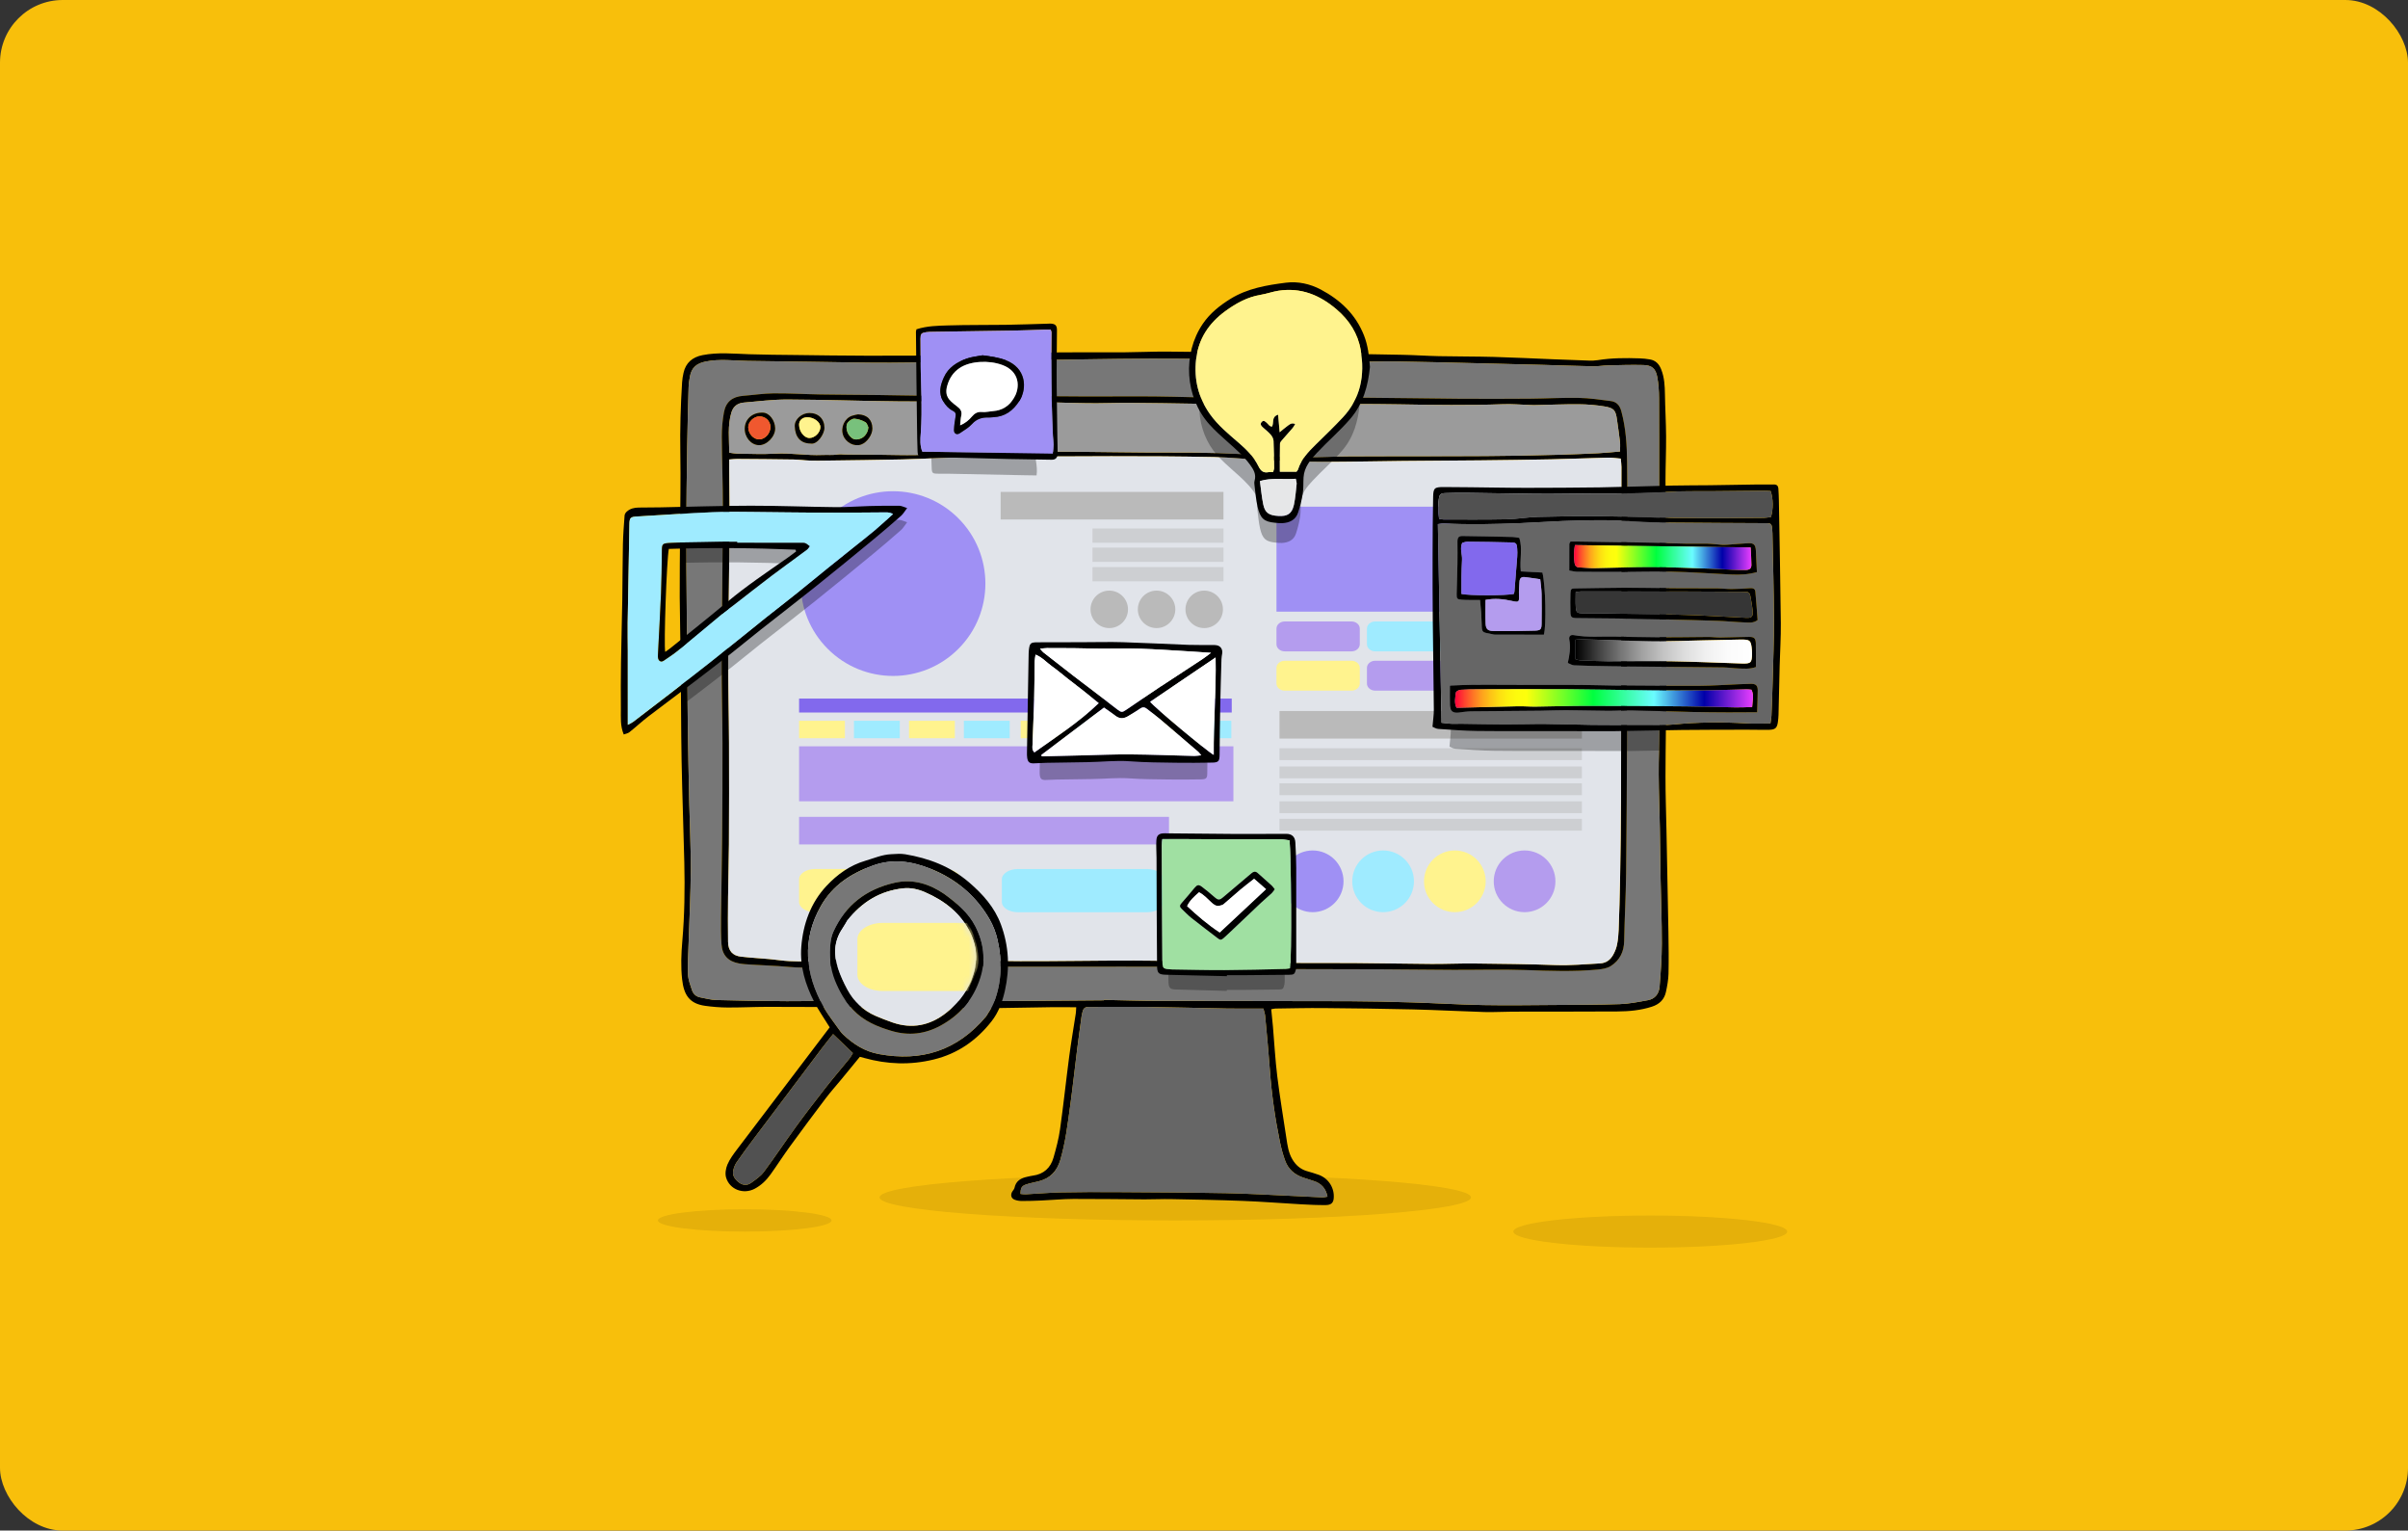 <svg width="384" height="244" viewBox="0 0 384 244" fill="none" xmlns="http://www.w3.org/2000/svg">
<rect x="0" y="0" width="384" height="244" fill="#333333" stroke="none"/>
<rect width="384" height="244" rx="10" fill="#F8BF0B"/>
<g opacity="0.4">
<path opacity="0.2" d="M187.421 194.559C213.463 194.559 234.574 192.914 234.574 190.885C234.574 188.855 213.463 187.21 187.421 187.21C161.378 187.21 140.267 188.855 140.267 190.885C140.267 192.914 161.378 194.559 187.421 194.559Z" fill="black"/>
<path opacity="0.2" fill-rule="evenodd" clip-rule="evenodd" d="M285 196.338C285 197.749 275.225 198.893 263.168 198.893C251.11 198.893 241.335 197.749 241.335 196.338C241.335 194.926 251.11 193.783 263.168 193.783C275.225 193.783 285 194.926 285 196.338Z" fill="black"/>
<path opacity="0.2" fill-rule="evenodd" clip-rule="evenodd" d="M132.605 194.559C132.605 195.542 126.406 196.338 118.762 196.338C111.116 196.338 104.918 195.542 104.918 194.559C104.918 193.576 111.116 192.78 118.762 192.78C126.407 192.78 132.605 193.576 132.605 194.559Z" fill="black"/>
</g>
<path fill-rule="evenodd" clip-rule="evenodd" d="M202.72 160.891C202.819 161.896 202.917 162.788 202.995 163.682C203.222 166.308 203.359 168.945 203.681 171.559C204.087 174.851 204.641 178.125 205.133 181.406C205.31 182.585 205.464 183.763 206.091 184.822C206.63 185.733 207.357 186.38 208.375 186.689C209.031 186.889 209.698 187.06 210.337 187.303C211.903 187.9 212.835 189.422 212.684 191.065C212.621 191.741 212.274 192.101 211.425 192.11C210.126 192.125 208.826 192.061 207.528 191.989C204.429 191.816 201.332 191.567 198.23 191.446C194.406 191.296 190.578 191.232 186.75 191.16C185.344 191.132 183.935 191.207 182.527 191.201C178.743 191.184 174.959 191.116 171.175 191.132C169.48 191.139 167.786 191.306 166.092 191.382C165.047 191.43 164 191.464 162.954 191.461C162.568 191.46 162.158 191.397 161.8 191.256C161.259 191.043 161.119 190.535 161.393 190.015C161.51 189.794 161.732 189.604 161.778 189.374C162.006 188.227 162.83 187.806 163.845 187.591C164.128 187.532 164.408 187.458 164.694 187.421C166.434 187.196 167.53 186.184 168 184.552C168.427 183.063 168.83 181.55 169.045 180.02C169.588 176.161 169.995 172.284 170.505 168.421C170.808 166.132 171.206 163.856 171.554 161.573C171.597 161.296 171.594 161.011 171.622 160.576C170.31 160.57 169.069 160.546 167.828 160.562C164.834 160.603 161.839 160.674 158.844 160.708C157.401 160.725 155.955 160.698 154.511 160.671C151.375 160.61 148.239 160.492 145.103 160.478C141.1 160.46 137.096 160.536 133.092 160.543C129.485 160.55 125.877 160.501 122.27 160.511C120.179 160.517 118.087 160.627 115.996 160.614C114.81 160.608 113.617 160.51 112.441 160.347C109.953 160.001 109.049 158.625 108.775 156.11C108.557 154.118 108.631 152.067 108.806 150.062C109.17 145.882 109.222 141.7 109.127 137.514C109.005 132.102 108.792 126.691 108.693 121.278C108.599 116.15 108.612 111.021 108.557 105.892C108.518 102.316 108.414 98.742 108.394 95.167C108.375 91.81 108.429 88.454 108.448 85.097C108.472 80.798 108.565 76.498 108.491 72.202C108.426 68.442 108.539 64.693 108.773 60.945C108.804 60.443 108.891 59.939 109 59.447C109.355 57.841 110.408 56.935 112.029 56.616C114.507 56.128 116.984 56.388 119.467 56.473C121.92 56.557 124.374 56.566 126.828 56.595C130.619 56.64 134.409 56.703 138.2 56.707C142.931 56.711 147.661 56.709 152.391 56.623C156.938 56.539 161.483 56.292 166.03 56.213C170.507 56.135 174.986 56.189 179.465 56.162C181.595 56.149 183.726 56.042 185.856 56.049C189.212 56.06 192.568 56.137 195.924 56.175C199.464 56.215 203.003 56.228 206.543 56.279C212.246 56.36 217.95 56.453 223.654 56.564C225.602 56.602 227.547 56.74 229.496 56.781C232.417 56.841 235.339 56.821 238.258 56.901C241.433 56.989 244.606 57.153 247.78 57.279C249.651 57.354 251.522 57.428 253.393 57.485C253.861 57.499 254.338 57.489 254.798 57.415C257.02 57.055 259.256 57.056 261.495 57.13C262.033 57.147 262.575 57.206 263.105 57.298C264.043 57.459 264.574 58.028 264.925 58.932C265.424 60.215 265.484 61.521 265.505 62.861C265.541 65.099 265.675 67.336 265.689 69.573C265.703 71.917 265.596 74.262 265.593 76.606C265.59 79.237 265.661 81.868 265.671 84.498C265.691 89.806 265.688 95.115 265.701 100.423C265.708 103.167 265.757 105.912 265.738 108.656C265.705 113.676 265.605 118.696 265.593 123.716C265.585 126.604 265.693 129.491 265.749 132.378C265.854 137.759 265.968 143.139 266.059 148.52C266.096 150.757 266.125 152.996 266.074 155.233C266.052 156.198 265.869 157.17 265.668 158.119C265.407 159.346 264.631 160.097 263.408 160.49C261.628 161.063 259.802 161.232 257.963 161.244C252.365 161.282 246.768 161.263 241.171 161.276C239.69 161.279 238.207 161.379 236.728 161.335C232.942 161.222 229.159 161.011 225.373 160.919C220.574 160.803 215.773 160.745 210.972 160.703C208.448 160.682 205.923 160.748 203.398 160.779C203.229 160.782 203.058 160.833 202.72 160.891ZM176.037 159.47C176.037 159.448 176.037 159.425 176.037 159.403C178.962 159.46 181.886 159.556 184.811 159.565C194.924 159.593 205.037 159.577 215.15 159.61C218.472 159.621 221.795 159.699 225.116 159.801C228.938 159.918 232.758 160.157 236.581 160.228C240.36 160.298 244.14 160.236 247.921 160.212C251.387 160.19 254.855 160.199 258.318 160.077C259.82 160.024 261.319 159.72 262.805 159.448C263.943 159.239 264.565 158.396 264.653 157.31C264.84 155.01 265.006 152.702 265.011 150.396C265.018 146.897 264.873 143.398 264.808 139.898C264.761 137.303 264.747 134.706 264.699 132.11C264.644 129.223 264.53 126.336 264.512 123.449C264.497 121.031 264.615 118.612 264.619 116.194C264.637 106.551 264.638 96.909 264.634 87.266C264.632 84.018 264.587 80.769 264.58 77.522C264.57 72.829 264.595 68.137 264.567 63.444C264.56 62.33 264.488 61.201 264.285 60.109C264.03 58.744 263.426 58.227 262.056 58.192C260.181 58.143 258.304 58.206 256.428 58.248C255.635 58.266 254.842 58.411 254.051 58.395C251.38 58.344 248.71 58.239 246.039 58.168C242.285 58.068 238.53 57.975 234.775 57.887C230.663 57.79 226.551 57.681 222.439 57.618C220.277 57.584 218.112 57.684 215.951 57.643C212.342 57.576 208.734 57.43 205.126 57.348C203.358 57.308 201.588 57.347 199.82 57.33C194.382 57.278 188.944 57.154 183.508 57.173C176.907 57.198 170.305 57.337 163.705 57.434C160.46 57.481 157.217 57.542 153.973 57.602C149.972 57.677 145.971 57.813 141.969 57.822C137.638 57.832 133.306 57.727 128.975 57.67C125.726 57.628 122.477 57.588 119.228 57.535C116.997 57.498 114.771 57.186 112.536 57.634C111.105 57.921 110.276 58.591 110.02 60.021C109.918 60.588 109.828 61.164 109.811 61.739C109.721 64.874 109.634 68.009 109.586 71.145C109.517 75.622 109.457 80.099 109.442 84.576C109.43 88.581 109.478 92.585 109.51 96.59C109.56 102.873 109.605 109.156 109.681 115.438C109.732 119.621 109.824 123.803 109.914 127.986C109.991 131.558 110.179 135.131 110.159 138.703C110.137 142.599 109.929 146.494 109.81 150.39C109.76 152.043 109.65 153.699 109.717 155.348C109.751 156.188 110.078 157.027 110.348 157.842C110.549 158.453 111 158.881 111.667 159.003C112.515 159.157 113.363 159.402 114.216 159.425C117.962 159.526 121.709 159.593 125.456 159.607C128.271 159.618 131.086 159.528 133.901 159.49C136.935 159.448 139.97 159.366 143.003 159.389C146.974 159.42 150.945 159.602 154.916 159.603C161.955 159.605 168.996 159.518 176.037 159.47ZM211.693 190.775C211.447 189.46 210.711 188.664 209.513 188.275C208.93 188.085 208.344 187.905 207.763 187.707C206.424 187.25 205.436 186.377 204.948 185.052C204.589 184.078 204.32 183.063 204.11 182.044C203.329 178.259 202.783 174.439 202.506 170.579C202.3 167.702 202.017 164.83 201.751 161.958C201.715 161.573 201.574 161.198 201.473 160.783C199.504 160.783 197.597 160.81 195.69 160.777C191.472 160.707 187.256 160.579 183.038 160.525C179.899 160.484 176.758 160.533 173.619 160.518C173.097 160.515 172.794 160.71 172.663 161.193C172.588 161.47 172.512 161.75 172.473 162.035C172.237 163.75 171.998 165.465 171.784 167.182C171.403 170.226 171.075 173.277 170.656 176.316C170.257 179.208 169.915 182.109 169.081 184.931C168.547 186.738 167.456 187.85 165.658 188.311C164.996 188.48 164.318 188.6 163.669 188.809C162.919 189.051 162.743 189.378 162.738 190.335C163.013 190.356 163.294 190.41 163.571 190.396C165.441 190.298 167.308 190.13 169.178 190.091C172.102 190.029 175.027 190.025 177.952 190.043C183.799 190.079 189.646 190.108 195.492 190.212C198.773 190.271 202.052 190.471 205.332 190.617C207.169 190.698 209.004 190.804 210.84 190.883C211.116 190.895 211.395 190.815 211.693 190.775Z" fill="black"/>
<path fill-rule="evenodd" clip-rule="evenodd" d="M176.037 159.47C168.996 159.519 161.955 159.605 154.914 159.603C150.943 159.602 146.972 159.42 143.001 159.389C139.967 159.365 136.933 159.448 133.899 159.49C131.084 159.528 128.268 159.618 125.454 159.607C121.707 159.593 117.96 159.525 114.214 159.425C113.361 159.402 112.513 159.157 111.665 159.003C110.998 158.881 110.547 158.452 110.345 157.842C110.076 157.027 109.75 156.188 109.715 155.348C109.648 153.7 109.757 152.043 109.808 150.39C109.928 146.494 110.135 142.599 110.157 138.703C110.176 135.132 109.989 131.559 109.912 127.986C109.822 123.804 109.73 119.621 109.679 115.438C109.603 109.156 109.558 102.873 109.507 96.591C109.475 92.586 109.427 88.581 109.44 84.576C109.455 80.099 109.515 75.622 109.584 71.145C109.632 68.009 109.719 64.874 109.809 61.739C109.826 61.164 109.916 60.588 110.018 60.021C110.274 58.592 111.103 57.921 112.534 57.634C114.769 57.186 116.995 57.498 119.226 57.535C122.475 57.588 125.724 57.628 128.973 57.67C133.304 57.727 137.636 57.831 141.967 57.822C145.968 57.813 149.97 57.677 153.971 57.602C157.215 57.542 160.458 57.482 163.702 57.434C170.303 57.337 176.904 57.198 183.505 57.173C188.942 57.154 194.38 57.278 199.817 57.33C201.586 57.347 203.356 57.307 205.123 57.348C208.732 57.43 212.339 57.576 215.949 57.643C218.11 57.684 220.275 57.585 222.437 57.618C226.549 57.681 230.661 57.79 234.773 57.887C238.528 57.975 242.283 58.068 246.037 58.168C248.708 58.239 251.378 58.344 254.049 58.395C254.84 58.411 255.633 58.266 256.426 58.248C258.301 58.206 260.179 58.143 262.053 58.192C263.424 58.227 264.028 58.744 264.283 60.109C264.486 61.201 264.558 62.33 264.564 63.444C264.593 68.136 264.569 72.829 264.578 77.522C264.584 80.769 264.63 84.018 264.631 87.266C264.635 96.909 264.635 106.551 264.617 116.194C264.612 118.612 264.494 121.031 264.509 123.449C264.527 126.336 264.642 129.223 264.696 132.11C264.745 134.706 264.758 137.303 264.806 139.898C264.871 143.398 265.016 146.897 265.009 150.396C265.004 152.701 264.837 155.01 264.651 157.31C264.563 158.396 263.941 159.239 262.803 159.448C261.317 159.72 259.818 160.024 258.315 160.077C254.853 160.199 251.385 160.19 247.919 160.212C244.139 160.236 240.358 160.298 236.579 160.228C232.756 160.157 228.936 159.917 225.114 159.801C221.793 159.699 218.47 159.621 215.147 159.61C205.034 159.577 194.922 159.594 184.809 159.565C181.884 159.556 178.96 159.46 176.035 159.403C176.037 159.425 176.037 159.448 176.037 159.47ZM156.027 154.014C156.027 154.043 156.027 154.073 156.027 154.102C161.184 154.102 166.341 154.102 171.498 154.102C176.506 154.102 181.515 154.083 186.522 154.109C188.58 154.12 190.64 154.178 192.693 154.305C196.082 154.513 199.471 154.476 202.862 154.482C208.746 154.493 214.631 154.5 220.515 154.524C224.27 154.539 228.025 154.594 231.78 154.61C235.608 154.625 239.439 154.508 243.261 154.642C247.124 154.778 250.979 154.925 254.832 154.561C255.527 154.495 256.299 154.369 256.867 154.006C258.285 153.099 258.972 151.747 259.002 150.011C259.065 146.446 259.269 142.883 259.311 139.318C259.4 131.916 259.43 124.513 259.465 117.111C259.483 113.319 259.451 109.526 259.456 105.734C259.458 104.001 259.504 102.27 259.511 100.538C259.515 99.494 259.461 98.45 259.471 97.407C259.488 95.749 259.571 94.09 259.566 92.431C259.551 86.186 259.535 79.939 259.469 73.694C259.44 70.953 259.273 68.221 258.546 65.546C258.293 64.614 257.783 64.055 256.886 63.937C255.175 63.712 253.455 63.461 251.735 63.429C249.141 63.381 246.543 63.539 243.946 63.557C240.12 63.585 236.294 63.592 232.468 63.564C227.414 63.527 222.362 63.425 217.309 63.398C213.374 63.377 209.439 63.433 205.504 63.446C202.365 63.456 199.227 63.488 196.088 63.447C192.155 63.396 188.224 63.246 184.291 63.202C180.576 63.161 176.861 63.22 173.146 63.203C167.263 63.178 161.38 63.12 155.497 63.087C152.362 63.069 149.225 63.087 146.089 63.069C144.106 63.057 142.122 62.999 140.139 62.976C137.033 62.941 133.927 62.934 130.821 62.883C128.333 62.843 125.846 62.688 123.36 62.71C121.743 62.725 120.129 62.977 118.512 63.102C116.804 63.235 115.76 64.035 115.447 65.736C115.213 67.005 115.1 68.315 115.105 69.606C115.12 73.397 115.286 77.188 115.274 80.979C115.248 89.106 115.118 97.233 115.088 105.36C115.072 109.729 115.202 114.098 115.214 118.468C115.227 123.486 115.201 128.505 115.158 133.523C115.121 137.782 115.027 142.041 114.981 146.299C114.965 147.706 114.962 149.117 115.057 150.519C115.177 152.284 116.113 153.273 117.858 153.589C118.458 153.698 119.074 153.732 119.685 153.769C121.158 153.859 122.632 153.922 124.105 154.009C125.4 154.086 126.694 154.26 127.988 154.248C130.189 154.229 132.39 154.035 134.591 154.025C141.736 153.994 148.881 154.014 156.027 154.014Z" fill="#777777"/>
<path fill-rule="evenodd" clip-rule="evenodd" d="M211.693 190.775C211.395 190.815 211.116 190.895 210.84 190.884C209.004 190.805 207.168 190.699 205.332 190.618C202.052 190.473 198.773 190.272 195.491 190.213C189.646 190.109 183.798 190.08 177.951 190.044C175.027 190.027 172.101 190.03 169.177 190.092C167.307 190.131 165.44 190.299 163.571 190.397C163.293 190.411 163.012 190.357 162.738 190.336C162.743 189.379 162.918 189.052 163.669 188.81C164.318 188.601 164.996 188.481 165.658 188.312C167.456 187.851 168.547 186.739 169.081 184.932C169.915 182.11 170.257 179.21 170.656 176.317C171.075 173.278 171.402 170.228 171.783 167.183C171.998 165.466 172.236 163.75 172.473 162.036C172.511 161.751 172.588 161.471 172.663 161.194C172.794 160.711 173.097 160.516 173.618 160.519C176.758 160.534 179.898 160.485 183.037 160.526C187.255 160.58 191.472 160.707 195.689 160.778C197.596 160.811 199.503 160.784 201.473 160.784C201.574 161.199 201.715 161.574 201.75 161.959C202.017 164.831 202.3 167.703 202.506 170.58C202.782 174.44 203.329 178.26 204.11 182.045C204.32 183.064 204.589 184.079 204.948 185.053C205.435 186.378 206.424 187.251 207.763 187.708C208.343 187.906 208.929 188.086 209.513 188.276C210.711 188.664 211.447 189.46 211.693 190.775Z" fill="#666666"/>
<path fill-rule="evenodd" clip-rule="evenodd" d="M156.027 154.014C148.881 154.014 141.736 153.994 134.591 154.025C132.39 154.035 130.19 154.229 127.988 154.248C126.695 154.26 125.4 154.086 124.106 154.009C122.633 153.922 121.158 153.858 119.686 153.769C119.074 153.732 118.459 153.698 117.858 153.589C116.114 153.273 115.176 152.284 115.058 150.519C114.963 149.117 114.966 147.706 114.981 146.298C115.027 142.04 115.122 137.782 115.158 133.523C115.201 128.505 115.228 123.486 115.214 118.468C115.203 114.098 115.072 109.729 115.088 105.36C115.119 97.233 115.248 89.106 115.275 80.979C115.287 77.188 115.12 73.397 115.105 69.606C115.1 68.315 115.213 67.005 115.448 65.736C115.761 64.035 116.804 63.235 118.512 63.102C120.129 62.977 121.743 62.725 123.36 62.71C125.847 62.688 128.334 62.842 130.821 62.883C133.927 62.934 137.033 62.941 140.139 62.976C142.123 62.999 144.106 63.057 146.09 63.069C149.225 63.087 152.362 63.069 155.498 63.087C161.381 63.119 167.263 63.178 173.146 63.204C176.861 63.221 180.577 63.162 184.292 63.203C188.224 63.247 192.156 63.397 196.089 63.448C199.226 63.489 202.365 63.457 205.504 63.447C209.439 63.434 213.374 63.378 217.309 63.399C222.363 63.426 227.415 63.528 232.468 63.565C236.294 63.592 240.121 63.586 243.947 63.558C246.544 63.539 249.141 63.381 251.735 63.43C253.456 63.462 255.175 63.713 256.886 63.938C257.783 64.055 258.293 64.615 258.546 65.547C259.273 68.222 259.441 70.954 259.469 73.695C259.535 79.94 259.551 86.186 259.567 92.432C259.571 94.091 259.488 95.749 259.471 97.408C259.461 98.451 259.516 99.495 259.511 100.538C259.504 102.27 259.459 104.002 259.456 105.735C259.451 109.527 259.483 113.319 259.465 117.112C259.431 124.514 259.4 131.917 259.312 139.319C259.269 142.884 259.065 146.447 259.003 150.012C258.973 151.748 258.285 153.1 256.867 154.007C256.3 154.37 255.527 154.496 254.832 154.562C250.979 154.925 247.124 154.779 243.262 154.643C239.439 154.508 235.608 154.625 231.78 154.611C228.025 154.596 224.27 154.541 220.515 154.525C214.631 154.501 208.746 154.494 202.862 154.483C199.472 154.477 196.082 154.514 192.694 154.306C190.64 154.179 188.58 154.122 186.523 154.11C181.515 154.083 176.506 154.103 171.498 154.103C166.341 154.103 161.184 154.103 156.027 154.103C156.027 154.073 156.027 154.043 156.027 154.014ZM116.285 73.251C116.285 73.808 116.283 74.235 116.286 74.663C116.306 77.877 116.365 81.092 116.341 84.306C116.29 91.098 116.16 97.889 116.132 104.681C116.114 109.268 116.238 113.855 116.256 118.442C116.278 123.824 116.269 129.207 116.243 134.589C116.23 137.397 116.134 140.204 116.104 143.013C116.079 145.39 116.07 147.768 116.103 150.145C116.123 151.58 116.83 152.346 118.138 152.504C120.171 152.749 122.218 152.794 124.257 153.07C126.39 153.357 128.581 153.254 130.747 153.239C132.297 153.228 133.846 153.016 135.396 153.004C139.91 152.97 144.426 152.96 148.94 153.001C153.524 153.043 158.107 153.215 162.691 153.227C168.758 153.244 174.825 153.123 180.893 153.133C185.009 153.141 189.125 153.277 193.242 153.353C196.236 153.408 199.23 153.487 202.224 153.505C206.765 153.533 211.305 153.499 215.846 153.527C219.997 153.553 224.147 153.645 228.298 153.67C230.567 153.683 232.837 153.575 235.106 153.6C239.437 153.646 243.769 153.695 248.096 153.851C250.453 153.937 252.782 153.707 255.123 153.588C256.16 153.536 256.812 153.006 257.268 152.183C257.544 151.686 257.762 151.131 257.872 150.574C258.025 149.798 258.098 149 258.126 148.208C258.222 145.502 258.307 142.794 258.352 140.086C258.424 135.755 258.49 131.424 258.505 127.094C258.529 119.909 258.506 112.724 258.512 105.539C258.516 101.569 258.542 97.599 258.549 93.629C258.561 87.237 258.568 80.845 258.569 74.454C258.569 74.031 258.503 73.609 258.461 73.11C257.734 73.05 257.091 72.941 256.451 72.956C253.456 73.028 250.463 73.159 247.469 73.222C243.643 73.302 239.817 73.348 235.99 73.389C231.91 73.432 227.829 73.444 223.748 73.484C219.414 73.526 215.08 73.632 210.747 73.621C207.752 73.612 204.755 73.488 201.763 73.351C199.023 73.226 196.29 72.916 193.551 72.861C188.099 72.751 182.646 72.722 177.193 72.729C169.646 72.739 162.098 72.782 154.552 72.876C151.016 72.92 147.483 73.151 143.947 73.237C139.871 73.335 135.793 73.369 131.716 73.426C130.852 73.438 129.986 73.454 129.122 73.424C128.258 73.393 127.397 73.265 126.533 73.251C123.536 73.204 120.539 73.186 117.542 73.166C117.189 73.163 116.836 73.212 116.285 73.251ZM116.296 72.171C116.853 72.239 117.207 72.316 117.562 72.32C119.577 72.339 121.598 72.438 123.606 72.322C126.13 72.178 128.623 72.644 131.145 72.531C131.958 72.494 132.781 72.582 133.604 72.452C133.99 72.391 134.395 72.455 134.792 72.46C135.368 72.468 135.944 72.476 136.52 72.48C137.818 72.487 139.116 72.488 140.413 72.499C142.286 72.516 144.159 72.582 146.03 72.548C147.832 72.514 149.632 72.356 151.434 72.294C153.31 72.229 155.188 72.211 157.065 72.18C160.965 72.117 164.865 72.006 168.764 72.011C174.832 72.02 180.899 72.169 186.966 72.146C191.773 72.127 196.567 72.237 201.359 72.61C203.768 72.798 206.191 72.857 208.609 72.882C210.771 72.904 212.934 72.768 215.097 72.757C220.331 72.73 225.565 72.732 230.799 72.728C238.853 72.721 246.906 72.647 254.953 72.25C256.062 72.195 257.167 72.074 258.345 71.977C258.345 71.401 258.391 70.903 258.336 70.417C258.206 69.27 258.027 68.129 257.871 66.984C257.656 65.4 257.412 65.046 255.845 64.79C254.498 64.57 253.12 64.456 251.755 64.447C249.374 64.432 246.993 64.535 244.612 64.585C244.395 64.59 244.179 64.566 243.962 64.559C242.556 64.514 241.147 64.39 239.743 64.439C234.184 64.635 228.627 64.559 223.067 64.46C218.337 64.376 213.605 64.411 208.874 64.424C206.746 64.429 204.618 64.559 202.49 64.545C198.627 64.519 194.766 64.425 190.904 64.366C187.33 64.311 183.756 64.245 180.183 64.222C177.945 64.208 175.706 64.312 173.469 64.281C169.68 64.228 165.892 64.058 162.102 64.029C155.747 63.98 149.391 64.044 143.036 63.984C137.229 63.928 131.425 63.712 125.618 63.69C123.284 63.681 120.948 63.979 118.616 64.178C117.639 64.261 116.93 64.767 116.634 65.758C116.009 67.847 116.275 69.963 116.296 72.171Z" fill="black"/>
<path fill-rule="evenodd" clip-rule="evenodd" d="M116.286 73.25C116.836 73.212 117.189 73.162 117.543 73.165C120.54 73.186 123.537 73.204 126.533 73.251C127.397 73.264 128.259 73.392 129.123 73.423C129.987 73.453 130.852 73.437 131.717 73.425C135.794 73.368 139.872 73.334 143.947 73.236C147.483 73.151 151.016 72.92 154.552 72.876C162.099 72.781 169.647 72.739 177.194 72.729C182.646 72.721 188.099 72.75 193.551 72.86C196.29 72.916 199.024 73.225 201.763 73.35C204.756 73.487 207.752 73.612 210.747 73.62C215.081 73.631 219.415 73.525 223.748 73.484C227.829 73.444 231.91 73.432 235.991 73.388C239.817 73.347 243.644 73.302 247.469 73.221C250.464 73.158 253.457 73.027 256.451 72.956C257.091 72.94 257.735 73.05 258.462 73.109C258.504 73.608 258.569 74.031 258.569 74.453C258.568 80.845 258.562 87.237 258.55 93.628C258.543 97.599 258.516 101.569 258.513 105.538C258.507 112.723 258.529 119.908 258.505 127.093C258.49 131.424 258.424 135.755 258.353 140.085C258.308 142.793 258.223 145.501 258.127 148.208C258.099 148.999 258.025 149.798 257.872 150.573C257.762 151.129 257.544 151.686 257.269 152.183C256.813 153.005 256.161 153.536 255.124 153.588C252.782 153.706 250.453 153.936 248.097 153.851C243.769 153.695 239.437 153.646 235.107 153.599C232.838 153.574 230.568 153.683 228.299 153.669C224.148 153.644 219.997 153.552 215.846 153.527C211.306 153.498 206.765 153.533 202.225 153.505C199.23 153.486 196.236 153.407 193.242 153.352C189.126 153.276 185.009 153.14 180.893 153.133C174.826 153.122 168.759 153.243 162.691 153.227C158.108 153.215 153.524 153.042 148.941 153C144.426 152.959 139.911 152.969 135.396 153.003C133.846 153.015 132.298 153.227 130.747 153.238C128.582 153.253 126.39 153.357 124.258 153.069C122.219 152.794 120.172 152.749 118.139 152.504C116.83 152.345 116.124 151.58 116.104 150.144C116.071 147.767 116.08 145.389 116.104 143.012C116.134 140.204 116.23 137.396 116.244 134.588C116.27 129.206 116.278 123.824 116.257 118.442C116.239 113.855 116.114 109.267 116.133 104.68C116.16 97.888 116.291 91.097 116.342 84.306C116.366 81.091 116.307 77.876 116.286 74.662C116.283 74.236 116.286 73.808 116.286 73.25Z" fill="#E1E4EA"/>
<path fill-rule="evenodd" clip-rule="evenodd" d="M116.296 72.171C116.275 69.964 116.009 67.847 116.634 65.759C116.93 64.767 117.639 64.262 118.616 64.178C120.948 63.979 123.284 63.681 125.618 63.69C131.425 63.713 137.229 63.929 143.036 63.984C149.391 64.044 155.747 63.981 162.102 64.029C165.892 64.058 169.68 64.228 173.469 64.281C175.706 64.313 177.945 64.209 180.183 64.223C183.756 64.245 187.33 64.312 190.904 64.366C194.766 64.425 198.628 64.52 202.49 64.545C204.618 64.559 206.746 64.43 208.874 64.424C213.605 64.412 218.337 64.377 223.067 64.46C228.627 64.559 234.184 64.635 239.743 64.439C241.146 64.39 242.556 64.514 243.962 64.56C244.179 64.567 244.395 64.59 244.612 64.586C246.993 64.536 249.374 64.433 251.755 64.448C253.12 64.456 254.497 64.57 255.845 64.79C257.412 65.046 257.656 65.401 257.871 66.985C258.027 68.129 258.206 69.27 258.336 70.418C258.391 70.904 258.345 71.401 258.345 71.978C257.168 72.074 256.062 72.195 254.953 72.25C246.906 72.648 238.853 72.722 230.799 72.729C225.565 72.733 220.331 72.731 215.097 72.758C212.934 72.769 210.771 72.904 208.609 72.882C206.191 72.857 203.769 72.798 201.359 72.611C196.567 72.238 191.772 72.127 186.966 72.146C180.899 72.17 174.832 72.02 168.764 72.012C164.865 72.006 160.965 72.117 157.065 72.181C155.188 72.211 153.31 72.23 151.434 72.294C149.632 72.356 147.832 72.514 146.03 72.548C144.159 72.584 142.286 72.517 140.413 72.5C139.116 72.489 137.818 72.488 136.52 72.48C135.944 72.477 135.368 72.468 134.792 72.461C134.395 72.455 133.99 72.392 133.604 72.453C132.781 72.583 131.957 72.495 131.145 72.531C128.623 72.644 126.129 72.178 123.606 72.323C121.598 72.438 119.577 72.339 117.562 72.32C117.207 72.316 116.854 72.239 116.296 72.171ZM118.762 68.279C118.72 69.697 119.756 70.932 121.019 70.969C122.239 71.004 123.646 69.635 123.615 68.27C123.586 67.033 122.718 65.831 121.692 65.784C120.041 65.709 118.807 66.759 118.762 68.279ZM136.828 66.056C136.626 66.102 136.231 66.157 135.859 66.285C134.665 66.695 134.013 68.164 134.457 69.395C134.873 70.547 136.22 71.247 137.305 70.875C138.269 70.545 139.141 69.299 139.121 68.279C139.095 66.939 138.299 66.097 136.828 66.056ZM129.262 70.709C130.326 70.936 131.474 69.216 131.472 68.201C131.47 66.787 130.514 65.833 129.066 65.841C127.843 65.848 126.699 66.843 126.738 67.95C126.8 69.69 127.659 70.691 129.262 70.709Z" fill="#9B9B9B"/>
<path fill-rule="evenodd" clip-rule="evenodd" d="M118.762 68.279C118.808 66.758 120.04 65.709 121.692 65.785C122.718 65.832 123.585 67.034 123.615 68.27C123.646 69.635 122.239 71.004 121.019 70.969C119.757 70.932 118.72 69.697 118.762 68.279ZM122.861 68.045C122.847 67.106 122.047 66.359 121.08 66.381C120.193 66.401 119.313 67.263 119.32 68.105C119.329 69.153 120.175 70.072 121.105 70.046C122.035 70.019 122.877 69.06 122.861 68.045Z" fill="black"/>
<path fill-rule="evenodd" clip-rule="evenodd" d="M136.828 66.056C138.299 66.097 139.096 66.938 139.121 68.279C139.14 69.299 138.268 70.545 137.305 70.876C136.22 71.248 134.873 70.548 134.457 69.395C134.013 68.164 134.665 66.695 135.859 66.285C136.23 66.157 136.625 66.102 136.828 66.056ZM138.471 68.106C138.377 67.937 138.272 67.462 137.99 67.302C137.469 67.008 136.85 66.787 136.26 66.753C135.912 66.733 135.447 67.053 135.199 67.355C134.819 67.818 134.992 68.855 135.412 69.378C135.967 70.07 136.387 70.199 137.205 69.928C137.852 69.712 138.436 68.968 138.471 68.106Z" fill="black"/>
<path fill-rule="evenodd" clip-rule="evenodd" d="M129.262 70.709C127.659 70.691 126.8 69.69 126.738 67.95C126.699 66.843 127.843 65.848 129.065 65.841C130.513 65.833 131.47 66.787 131.472 68.201C131.473 69.215 130.326 70.936 129.262 70.709ZM130.822 68.098C130.824 67.271 129.773 66.497 128.686 66.524C127.93 66.543 127.422 67.025 127.429 67.716C127.439 68.792 128.238 69.814 129.075 69.824C129.928 69.833 130.82 68.952 130.822 68.098Z" fill="black"/>
<path fill-rule="evenodd" clip-rule="evenodd" d="M122.861 68.045C122.877 69.06 122.035 70.019 121.105 70.046C120.174 70.072 119.328 69.153 119.32 68.105C119.313 67.263 120.193 66.401 121.08 66.381C122.047 66.36 122.846 67.106 122.861 68.045Z" fill="#F0582F"/>
<path fill-rule="evenodd" clip-rule="evenodd" d="M138.471 68.106C138.436 68.969 137.852 69.713 137.204 69.928C136.386 70.199 135.967 70.07 135.411 69.377C134.992 68.855 134.819 67.818 135.199 67.355C135.446 67.053 135.911 66.733 136.26 66.753C136.85 66.788 137.469 67.008 137.989 67.302C138.272 67.463 138.377 67.938 138.471 68.106Z" fill="#78C17C"/>
<path fill-rule="evenodd" clip-rule="evenodd" d="M130.822 68.098C130.82 68.952 129.928 69.832 129.075 69.823C128.238 69.814 127.439 68.792 127.429 67.715C127.422 67.025 127.93 66.543 128.686 66.524C129.773 66.496 130.824 67.271 130.822 68.098Z" fill="#FFF38E"/>
<path d="M152.826 103.445C158.576 97.695 158.576 88.372 152.826 82.623C147.076 76.873 137.753 76.873 132.003 82.623C126.253 88.372 126.253 97.695 132.003 103.445C137.753 109.195 147.076 109.195 152.826 103.445Z" fill="#9F90F4"/>
<path fill-rule="evenodd" clip-rule="evenodd" d="M214.25 140.498C214.25 143.215 212.048 145.418 209.331 145.418C206.614 145.418 204.412 143.215 204.412 140.498C204.412 137.782 206.614 135.579 209.331 135.579C212.048 135.579 214.25 137.782 214.25 140.498Z" fill="#9F90F4"/>
<path fill-rule="evenodd" clip-rule="evenodd" d="M179.88 97.141C179.88 98.792 178.543 100.129 176.893 100.129C175.242 100.129 173.904 98.791 173.904 97.141C173.904 95.492 175.242 94.154 176.893 94.154C178.543 94.154 179.88 95.491 179.88 97.141Z" fill="#BABABA"/>
<path fill-rule="evenodd" clip-rule="evenodd" d="M187.425 97.141C187.425 98.792 186.086 100.129 184.436 100.129C182.786 100.129 181.448 98.791 181.448 97.141C181.448 95.492 182.786 94.154 184.436 94.154C186.086 94.154 187.425 95.491 187.425 97.141Z" fill="#BABABA"/>
<path fill-rule="evenodd" clip-rule="evenodd" d="M195.021 97.141C195.021 98.792 193.684 100.129 192.034 100.129C190.384 100.129 189.046 98.791 189.046 97.141C189.046 95.492 190.384 94.154 192.034 94.154C193.684 94.154 195.021 95.491 195.021 97.141Z" fill="#BABABA"/>
<path fill-rule="evenodd" clip-rule="evenodd" d="M225.481 140.498C225.481 143.215 223.278 145.418 220.562 145.418C217.845 145.418 215.642 143.215 215.642 140.498C215.642 137.782 217.845 135.579 220.562 135.579C223.278 135.579 225.481 137.782 225.481 140.498Z" fill="#9FEBFF"/>
<path fill-rule="evenodd" clip-rule="evenodd" d="M236.921 140.498C236.921 143.215 234.719 145.418 232.002 145.418C229.285 145.418 227.083 143.215 227.083 140.498C227.083 137.782 229.285 135.579 232.002 135.579C234.719 135.579 236.921 137.782 236.921 140.498Z" fill="#FFF38E"/>
<path fill-rule="evenodd" clip-rule="evenodd" d="M248.042 140.498C248.042 143.215 245.84 145.418 243.124 145.418C240.407 145.418 238.204 143.215 238.204 140.498C238.204 137.782 240.407 135.579 243.124 135.579C245.84 135.579 248.042 137.782 248.042 140.498Z" fill="#B49CEE"/>
<path d="M196.688 118.976H127.428V127.742H196.688V118.976Z" fill="#B49CEE"/>
<path d="M134.736 114.904H127.428V117.686H134.736V114.904Z" fill="#FFF38E"/>
<path d="M143.486 114.904H136.178V117.686H143.486V114.904Z" fill="#9FEBFF"/>
<path d="M152.266 114.904H144.958V117.686H152.266V114.904Z" fill="#FFF38E"/>
<path d="M161.015 114.904H153.707V117.686H161.015V114.904Z" fill="#9FEBFF"/>
<path d="M170.074 114.904H162.767V117.686H170.074V114.904Z" fill="#FFF38E"/>
<path d="M178.824 114.904H171.516V117.686H178.824V114.904Z" fill="#9FEBFF"/>
<path d="M187.604 114.904H180.296V117.686H187.604V114.904Z" fill="#FFF38E"/>
<path d="M196.354 114.904H189.046V117.686H196.354V114.904Z" fill="#9FEBFF"/>
<path d="M231.262 80.776H203.557V97.508H231.262V80.776Z" fill="#9F90F4"/>
<path d="M186.416 130.222H127.428V134.621H186.416V130.222Z" fill="#B49CEE"/>
<path d="M252.263 113.348H204.039V117.747H252.263V113.348Z" fill="#BABABA"/>
<path d="M195.105 78.419H159.57V82.818H195.105V78.419Z" fill="#BABABA"/>
<path opacity="0.5" d="M195.105 84.251H174.219V86.517H195.105V84.251Z" fill="#BABABA"/>
<path opacity="0.5" d="M195.105 87.303H174.219V89.569H195.105V87.303Z" fill="#BABABA"/>
<path opacity="0.5" d="M195.105 90.41H174.219V92.675H195.105V90.41Z" fill="#BABABA"/>
<path opacity="0.5" d="M252.263 119.288H204.039V121.175H252.263V119.288Z" fill="#BABABA"/>
<path opacity="0.5" d="M252.263 122.193H204.039V124.08H252.263V122.193Z" fill="#BABABA"/>
<path opacity="0.5" d="M252.263 124.875H204.039V126.763H252.263V124.875Z" fill="#BABABA"/>
<path opacity="0.5" d="M252.263 127.741H204.039V129.628H252.263V127.741Z" fill="#BABABA"/>
<path opacity="0.5" d="M252.263 130.534H204.039V132.421H252.263V130.534Z" fill="#BABABA"/>
<path d="M196.424 111.365H127.428V113.59H196.424V111.365Z" fill="#8269ED"/>
<path fill-rule="evenodd" clip-rule="evenodd" d="M153.195 143.785C153.195 144.692 152.048 145.427 150.633 145.427H129.989C128.575 145.427 127.428 144.692 127.428 143.785V140.179C127.428 139.272 128.575 138.537 129.989 138.537H150.633C152.048 138.537 153.195 139.272 153.195 140.179V143.785Z" fill="#FFF38E"/>
<path fill-rule="evenodd" clip-rule="evenodd" d="M216.842 102.704C216.842 103.331 216.251 103.84 215.522 103.84H204.878C204.148 103.84 203.557 103.331 203.557 102.704V100.209C203.557 99.581 204.148 99.073 204.878 99.073H215.522C216.251 99.073 216.843 99.581 216.843 100.209V102.704H216.842Z" fill="#B49CEE"/>
<path fill-rule="evenodd" clip-rule="evenodd" d="M231.268 102.704C231.268 103.331 230.676 103.84 229.948 103.84H219.303C218.574 103.84 217.983 103.331 217.983 102.704V100.209C217.983 99.581 218.574 99.073 219.303 99.073H229.948C230.676 99.073 231.268 99.581 231.268 100.209V102.704Z" fill="#9FEBFF"/>
<path fill-rule="evenodd" clip-rule="evenodd" d="M216.842 108.966C216.842 109.594 216.251 110.102 215.522 110.102H204.878C204.148 110.102 203.557 109.594 203.557 108.966V106.472C203.557 105.844 204.148 105.335 204.878 105.335H215.522C216.251 105.335 216.843 105.844 216.843 106.472V108.966H216.842Z" fill="#FFF38E"/>
<path fill-rule="evenodd" clip-rule="evenodd" d="M231.268 108.966C231.268 109.594 230.676 110.102 229.948 110.102H219.303C218.574 110.102 217.983 109.594 217.983 108.966V106.472C217.983 105.844 218.574 105.335 219.303 105.335H229.948C230.676 105.335 231.268 105.844 231.268 106.472V108.966Z" fill="#B49CEE"/>
<path fill-rule="evenodd" clip-rule="evenodd" d="M185.527 143.785C185.527 144.692 184.38 145.427 182.966 145.427H162.322C160.908 145.427 159.761 144.692 159.761 143.785V140.179C159.761 139.272 160.908 138.537 162.322 138.537H182.966C184.38 138.537 185.527 139.272 185.527 140.179V143.785Z" fill="#9FEBFF"/>
<path opacity="0.3" fill-rule="evenodd" clip-rule="evenodd" d="M143.412 82.885C141.828 82.868 140.243 82.89 138.659 82.93C136.857 82.976 135.054 83.125 133.252 83.107C128.74 83.061 124.229 82.872 119.718 82.878C116.128 82.882 112.537 82.977 108.946 83.062C109.049 84.007 109.087 84.957 109.11 85.91C109.141 87.188 109.218 88.445 109.044 89.712C114.971 89.579 120.915 89.635 126.859 89.886C126.892 89.979 126.926 90.072 126.96 90.165C126.52 90.494 126.088 90.834 125.639 91.149C122.355 93.441 119.028 95.668 115.948 98.243C113.799 100.041 111.615 101.797 109.431 103.554C109.562 104.051 109.65 104.548 109.641 105.039C109.619 106.319 109.11 107.525 108.958 108.791C108.815 109.985 108.809 111.185 108.812 112.386C109.415 111.934 110.019 111.483 110.62 111.027C112.658 109.479 114.687 107.917 116.702 106.338C118.261 105.115 119.783 103.843 121.34 102.616C124.229 100.337 127.15 98.099 130.023 95.8C133.121 93.322 136.189 90.805 139.254 88.283C140.756 87.046 142.232 85.776 143.693 84.491C144.025 84.199 144.252 83.785 144.66 83.255C144.114 83.086 143.764 82.888 143.412 82.885Z" fill="black"/>
<path fill-rule="evenodd" clip-rule="evenodd" d="M144.66 80.996C144.252 81.527 144.025 81.941 143.693 82.232C142.231 83.517 140.756 84.788 139.253 86.025C136.189 88.546 133.121 91.064 130.022 93.542C127.15 95.84 124.229 98.079 121.34 100.358C119.783 101.585 118.262 102.857 116.701 104.08C114.687 105.659 112.658 107.221 110.619 108.769C108.208 110.601 105.767 112.394 103.364 114.238C102.337 115.026 101.387 115.915 100.373 116.723C100.131 116.917 99.776 116.969 99.466 117.088C98.892 115.701 99.02 114.391 99.011 113.104C98.993 110.613 98.995 108.122 99.031 105.632C99.08 102.28 99.183 98.928 99.237 95.576C99.284 92.653 99.273 89.731 99.335 86.809C99.367 85.26 99.489 83.714 99.603 82.169C99.619 81.955 99.785 81.71 99.952 81.558C100.486 81.075 101.152 80.921 101.857 80.914C103.012 80.903 104.168 80.904 105.324 80.882C110.122 80.791 114.919 80.625 119.717 80.619C124.228 80.613 128.74 80.802 133.251 80.848C135.052 80.866 136.856 80.717 138.658 80.671C140.243 80.631 141.828 80.609 143.411 80.626C143.764 80.63 144.114 80.828 144.66 80.996ZM100.115 115.548C100.473 115.355 100.739 115.254 100.956 115.089C102.993 113.539 105.026 111.986 107.051 110.421C109.104 108.833 111.155 107.243 113.192 105.636C115.087 104.141 116.964 102.625 118.846 101.114C119.943 100.236 121.028 99.344 122.129 98.471C123.793 97.151 125.474 95.854 127.132 94.527C128.734 93.246 130.314 91.937 131.909 90.646C133.276 89.542 134.652 88.447 136.023 87.346C137.203 86.4 138.401 85.473 139.557 84.499C140.534 83.675 141.465 82.796 142.415 81.941C141.973 81.719 141.626 81.68 141.281 81.682C137.999 81.698 134.719 81.746 131.437 81.736C127.616 81.723 123.795 81.653 119.974 81.626C117.855 81.611 115.733 81.56 113.618 81.654C109.626 81.83 105.637 82.095 101.647 82.33C100.512 82.397 100.39 82.526 100.37 83.599C100.274 88.818 100.175 94.037 100.094 99.256C100.071 100.77 100.112 102.286 100.113 103.801C100.117 107.654 100.115 111.506 100.115 115.548Z" fill="black"/>
<path fill-rule="evenodd" clip-rule="evenodd" d="M100.115 115.548C100.115 111.506 100.117 107.653 100.113 103.801C100.112 102.286 100.071 100.77 100.094 99.256C100.175 94.036 100.274 88.818 100.37 83.599C100.39 82.526 100.513 82.397 101.647 82.33C105.637 82.094 109.626 81.83 113.618 81.654C115.733 81.56 117.855 81.611 119.974 81.625C123.795 81.653 127.616 81.723 131.437 81.735C134.719 81.745 137.999 81.698 141.281 81.681C141.626 81.68 141.972 81.719 142.415 81.941C141.464 82.796 140.534 83.675 139.557 84.499C138.4 85.473 137.203 86.399 136.023 87.346C134.652 88.446 133.276 89.541 131.909 90.646C130.314 91.936 128.734 93.246 127.132 94.527C125.474 95.854 123.792 97.151 122.129 98.471C121.028 99.343 119.943 100.235 118.846 101.114C116.964 102.624 115.087 104.141 113.192 105.636C111.155 107.242 109.104 108.833 107.051 110.42C105.026 111.985 102.993 113.539 100.956 115.088C100.739 115.253 100.473 115.355 100.115 115.548ZM117.557 86.532C117.557 86.479 117.557 86.426 117.557 86.373C116.62 86.373 115.682 86.366 114.744 86.375C113.807 86.384 112.871 86.409 111.933 86.429C110.276 86.463 108.616 86.46 106.962 86.546C105.541 86.619 105.56 86.664 105.542 88.085C105.516 90.248 105.501 92.412 105.412 94.573C105.278 97.852 105.083 101.128 104.918 104.406C104.908 104.585 104.906 104.773 104.947 104.945C105.062 105.417 105.439 105.596 105.841 105.327C106.639 104.792 107.443 104.258 108.185 103.651C110.496 101.76 112.775 99.829 115.078 97.927C115.66 97.446 116.288 97.019 116.886 96.556C118.933 94.974 120.961 93.368 123.024 91.807C124.892 90.392 126.798 89.03 128.676 87.629C128.859 87.493 128.971 87.264 129.117 87.078C128.902 86.92 128.705 86.723 128.467 86.615C128.281 86.53 128.045 86.535 127.831 86.535C124.408 86.531 120.983 86.532 117.557 86.532Z" fill="#9FEBFF"/>
<path fill-rule="evenodd" clip-rule="evenodd" d="M117.557 86.532C120.982 86.532 124.407 86.531 127.832 86.536C128.046 86.536 128.282 86.531 128.468 86.615C128.705 86.724 128.903 86.921 129.118 87.079C128.973 87.265 128.86 87.494 128.677 87.63C126.799 89.03 124.893 90.393 123.025 91.808C120.963 93.369 118.934 94.975 116.887 96.557C116.289 97.02 115.661 97.447 115.079 97.928C112.776 99.83 110.497 101.761 108.186 103.652C107.444 104.259 106.639 104.793 105.842 105.328C105.44 105.598 105.062 105.418 104.948 104.945C104.906 104.773 104.909 104.585 104.919 104.406C105.084 101.129 105.279 97.853 105.413 94.574C105.502 92.413 105.517 90.249 105.543 88.085C105.561 86.665 105.541 86.62 106.963 86.547C108.617 86.462 110.277 86.464 111.934 86.429C112.871 86.41 113.808 86.385 114.745 86.376C115.683 86.367 116.62 86.374 117.558 86.374C117.557 86.427 117.557 86.48 117.557 86.532ZM106.084 103.924C106.436 103.67 106.708 103.493 106.957 103.291C109.959 100.861 112.986 98.462 115.948 95.984C119.028 93.409 122.355 91.182 125.639 88.89C126.088 88.576 126.52 88.235 126.96 87.906C126.927 87.814 126.893 87.72 126.859 87.627C120.117 87.343 113.373 87.293 106.656 87.506C106.321 89.078 105.829 102.876 106.084 103.924Z" fill="black"/>
<path opacity="0.3" fill-rule="evenodd" clip-rule="evenodd" d="M215.986 60.041C214.812 57.048 212.635 55.012 209.878 53.547C208.355 52.737 206.631 52.366 204.955 52.579C202.242 52.924 199.518 53.375 197.108 54.865C195.594 55.801 194.22 56.901 193.219 58.361C190.302 62.618 190.651 68.723 194.136 72.607C194.924 73.484 195.812 74.275 196.695 75.06C197.821 76.059 198.955 77.042 199.852 78.264C200.354 78.95 200.788 79.636 200.52 80.554C200.45 80.789 200.488 81.066 200.52 81.317C200.64 82.267 200.716 83.23 200.923 84.162C201.311 85.919 201.863 86.35 203.376 86.495C203.726 86.529 204.08 86.576 204.428 86.557C205.462 86.502 206.321 86.102 206.666 85.064C206.957 84.189 207.182 83.284 207.327 82.375C207.447 81.625 207.391 80.848 207.439 80.085C207.533 78.644 208.396 77.624 209.326 76.627C210.849 74.992 212.552 73.546 214.02 71.844C215.909 69.654 216.559 67.104 216.825 64.485C216.704 62.884 216.535 61.439 215.986 60.041Z" fill="black"/>
<path fill-rule="evenodd" clip-rule="evenodd" d="M218.464 58.499C218.164 61.454 217.43 64.332 215.299 66.802C213.642 68.722 211.722 70.354 210.003 72.198C208.954 73.324 207.98 74.474 207.875 76.1C207.819 76.962 207.883 77.838 207.748 78.685C207.585 79.71 207.331 80.732 207.003 81.718C206.613 82.889 205.644 83.341 204.477 83.403C204.084 83.424 203.685 83.371 203.29 83.333C201.584 83.169 200.961 82.683 200.522 80.701C200.289 79.649 200.204 78.563 200.068 77.491C200.033 77.207 199.99 76.895 200.068 76.63C200.371 75.595 199.882 74.819 199.315 74.046C198.302 72.667 197.023 71.558 195.753 70.431C194.757 69.546 193.754 68.653 192.866 67.664C188.934 63.282 188.539 56.394 191.83 51.591C192.96 49.943 194.509 48.702 196.218 47.646C198.938 45.965 202.011 45.456 205.072 45.066C206.963 44.827 208.908 45.245 210.627 46.159C213.738 47.812 216.193 50.109 217.518 53.485C218.137 55.062 218.328 56.693 218.464 58.499ZM203.02 75.263C203.101 74.961 203.188 74.788 203.186 74.617C203.17 73.175 203.161 71.732 203.092 70.294C203.077 69.967 202.898 69.597 202.681 69.343C202.31 68.907 201.855 68.54 201.423 68.157C201.128 67.898 200.878 67.614 201.214 67.256C201.539 66.91 201.786 67.227 202.033 67.436C202.288 67.652 202.454 68.023 202.852 68.001C203.196 67.39 202.704 66.459 203.817 66.107C203.863 66.625 203.9 67.039 203.937 67.453C203.974 67.869 204.011 68.286 204.066 68.91C204.565 68.504 204.875 68.219 205.217 67.98C205.579 67.725 205.911 67.323 206.543 67.597C206.392 67.837 206.289 68.055 206.138 68.232C205.621 68.835 205.08 69.416 204.566 70.021C204.384 70.235 204.125 70.489 204.118 70.731C204.076 72.197 204.098 73.664 204.098 75.206C205.101 75.206 205.949 75.206 206.748 75.206C206.866 75.04 206.956 74.961 206.986 74.864C207.502 73.217 208.643 72.022 209.838 70.855C211.285 69.444 212.737 68.035 214.121 66.563C217.001 63.499 217.672 59.788 216.988 55.791C216.541 53.181 215.177 51.057 213.142 49.321C210.453 47.026 207.456 45.804 203.889 46.348C202.931 46.494 202.004 46.84 201.048 46.997C198.92 47.346 197.112 48.355 195.407 49.598C192.775 51.516 191.105 54.022 190.738 57.308C190.383 60.486 191.087 63.394 192.949 66.019C194.24 67.839 195.956 69.221 197.617 70.662C198.826 71.711 199.957 72.842 200.663 74.283C201.039 75.05 201.446 75.445 202.31 75.269C202.512 75.227 202.732 75.263 203.02 75.263ZM200.916 76.689C201.093 77.973 201.198 79.193 201.442 80.383C201.72 81.736 202.322 82.151 203.823 82.253C205.312 82.355 206.028 81.905 206.338 80.475C206.573 79.388 206.652 78.266 206.773 77.156C206.798 76.926 206.7 76.683 206.637 76.325C204.709 76.471 202.811 76.111 200.916 76.689Z" fill="black"/>
<path fill-rule="evenodd" clip-rule="evenodd" d="M203.02 75.263C202.732 75.263 202.512 75.228 202.308 75.269C201.445 75.447 201.037 75.051 200.661 74.284C199.955 72.843 198.825 71.712 197.616 70.662C195.955 69.222 194.238 67.839 192.947 66.019C191.086 63.394 190.382 60.487 190.737 57.309C191.104 54.023 192.774 51.517 195.405 49.599C197.111 48.356 198.919 47.347 201.047 46.998C202.003 46.841 202.93 46.495 203.887 46.348C207.455 45.805 210.452 47.027 213.14 49.322C215.175 51.058 216.539 53.181 216.986 55.792C217.671 59.789 217 63.5 214.119 66.564C212.735 68.035 211.284 69.444 209.837 70.856C208.641 72.023 207.5 73.218 206.984 74.865C206.954 74.962 206.864 75.041 206.746 75.206C205.947 75.206 205.099 75.206 204.096 75.206C204.096 73.665 204.075 72.198 204.117 70.732C204.124 70.49 204.383 70.236 204.565 70.022C205.079 69.417 205.62 68.836 206.136 68.232C206.288 68.056 206.39 67.838 206.542 67.597C205.91 67.324 205.578 67.726 205.216 67.98C204.874 68.219 204.564 68.504 204.065 68.911C204.009 68.287 203.972 67.87 203.935 67.454C203.898 67.04 203.862 66.626 203.815 66.108C202.702 66.46 203.195 67.391 202.851 68.002C202.452 68.024 202.286 67.653 202.032 67.436C201.785 67.227 201.537 66.911 201.213 67.257C200.877 67.615 201.127 67.899 201.421 68.158C201.854 68.54 202.308 68.908 202.68 69.344C202.897 69.597 203.075 69.968 203.091 70.294C203.16 71.733 203.168 73.176 203.184 74.617C203.188 74.788 203.1 74.961 203.02 75.263Z" fill="#FFF38E"/>
<path fill-rule="evenodd" clip-rule="evenodd" d="M200.916 76.689C202.811 76.112 204.709 76.472 206.637 76.325C206.7 76.683 206.798 76.926 206.773 77.156C206.652 78.266 206.574 79.388 206.338 80.475C206.027 81.905 205.311 82.354 203.823 82.253C202.322 82.151 201.72 81.736 201.442 80.383C201.198 79.193 201.092 77.973 200.916 76.689Z" fill="#E6E7E8"/>
<path opacity="0.3" fill-rule="evenodd" clip-rule="evenodd" d="M192.184 109.543C191.898 109.484 191.592 109.496 191.293 109.495C190.264 109.486 189.232 109.513 188.203 109.478C185.17 109.376 182.138 109.227 179.103 109.145C177.343 109.097 175.578 109.141 173.816 109.143C173.816 109.144 173.817 109.144 173.817 109.144C171.621 109.148 169.424 109.145 167.228 109.156C166.29 109.162 166.167 109.271 166.057 110.114C166.022 110.381 166.024 110.653 166.018 110.923C165.99 112.27 165.965 113.616 165.939 114.962C165.889 117.636 165.838 120.309 165.792 122.982C165.787 123.202 165.788 123.425 165.822 123.642C165.914 124.21 166.172 124.375 166.813 124.34C167.382 124.308 167.952 124.285 168.521 124.275C170.39 124.244 172.259 124.216 174.128 124.194C176.128 124.171 178.115 123.947 180.128 124.087C182.234 124.233 184.354 124.236 186.469 124.266C188.151 124.29 189.834 124.275 191.517 124.247C192.383 124.233 192.514 124.051 192.52 123.262C192.537 121.252 192.563 119.239 192.607 117.228C192.65 115.242 192.716 113.258 192.781 111.273C192.789 111.031 192.839 110.789 192.881 110.549C192.964 110.076 192.694 109.649 192.184 109.543Z" fill="black"/>
<path fill-rule="evenodd" clip-rule="evenodd" d="M172.993 102.377C175.017 102.375 177.045 102.319 179.067 102.38C182.554 102.485 186.038 102.674 189.524 102.804C190.707 102.848 191.892 102.814 193.075 102.825C193.418 102.828 193.77 102.811 194.099 102.887C194.685 103.021 194.995 103.564 194.901 104.165C194.853 104.471 194.794 104.777 194.785 105.085C194.711 107.607 194.634 110.129 194.585 112.652C194.535 115.207 194.506 117.764 194.486 120.32C194.478 121.322 194.327 121.553 193.333 121.571C191.4 121.607 189.465 121.624 187.532 121.594C185.102 121.556 182.665 121.552 180.245 121.367C177.933 121.189 175.649 121.474 173.351 121.503C171.203 121.532 169.055 121.567 166.907 121.606C166.253 121.618 165.598 121.647 164.944 121.688C164.207 121.733 163.91 121.523 163.806 120.802C163.765 120.526 163.765 120.242 163.77 119.963C163.823 116.566 163.881 113.17 163.939 109.772C163.968 108.062 163.998 106.352 164.03 104.64C164.037 104.297 164.034 103.952 164.075 103.612C164.202 102.542 164.343 102.403 165.42 102.396C167.944 102.381 170.468 102.385 172.992 102.38C172.993 102.378 172.993 102.378 172.993 102.377ZM193.123 104.071C191.839 103.985 190.794 103.907 189.748 103.847C187.107 103.693 184.467 103.503 181.822 103.414C179.769 103.345 177.712 103.419 175.657 103.407C174.165 103.399 172.673 103.349 171.181 103.331C169.782 103.314 168.383 103.311 166.984 103.316C166.653 103.316 166.322 103.373 165.856 103.416C166.094 103.684 166.212 103.864 166.373 103.99C167.964 105.24 169.559 106.487 171.161 107.723C172.763 108.957 174.376 110.177 175.983 111.406C176.724 111.974 177.45 112.561 178.199 113.119C178.836 113.595 178.948 113.592 179.6 113.153C181.403 111.937 183.194 110.7 185.006 109.497C187.232 108.02 189.476 106.573 191.707 105.105C192.135 104.823 192.538 104.5 193.123 104.071ZM176.055 112.796C172.672 115.352 169.37 117.847 166.07 120.344C166.053 120.357 166.047 120.4 166.051 120.427C166.055 120.456 166.077 120.483 166.093 120.513C166.146 120.535 166.201 120.581 166.257 120.579C168.407 120.528 170.558 120.47 172.709 120.419C175.233 120.36 177.756 120.245 180.28 120.266C183.677 120.295 187.072 120.435 190.469 120.516C190.786 120.523 191.106 120.454 191.564 120.407C191.323 120.12 191.224 119.965 191.09 119.849C190.572 119.399 190.043 118.964 189.521 118.518C188.006 117.223 186.501 115.916 184.976 114.633C184.309 114.071 183.598 113.564 182.919 113.014C182.559 112.723 182.239 112.666 181.83 112.952C181.218 113.379 180.567 113.751 179.933 114.146C179.231 114.584 178.553 114.637 177.862 114.093C177.277 113.634 176.654 113.223 176.055 112.796ZM175.219 112.095C174.308 111.359 173.498 110.694 172.674 110.045C171.868 109.408 171.044 108.794 170.234 108.162C169.399 107.51 168.596 106.812 167.733 106.2C166.895 105.607 166.206 104.785 165.136 104.36C165.08 104.798 165.005 105.132 164.999 105.468C164.966 107.339 164.974 109.21 164.923 111.08C164.854 113.634 164.744 116.187 164.655 118.741C164.642 119.128 164.534 119.543 164.955 119.943C168.449 117.458 172.051 115.139 175.219 112.095ZM193.851 104.816C190.23 107.264 186.82 109.569 183.407 111.877C183.971 112.671 192.429 119.744 193.554 120.342C193.502 115.168 193.96 110.104 193.851 104.816Z" fill="black"/>
<path fill-rule="evenodd" clip-rule="evenodd" d="M193.122 104.071C192.537 104.5 192.135 104.823 191.706 105.105C189.475 106.573 187.231 108.02 185.005 109.497C183.193 110.7 181.402 111.937 179.599 113.153C178.947 113.592 178.835 113.595 178.198 113.119C177.449 112.561 176.722 111.974 175.982 111.406C174.375 110.176 172.762 108.957 171.16 107.723C169.558 106.488 167.964 105.24 166.372 103.99C166.211 103.864 166.093 103.684 165.855 103.416C166.321 103.373 166.652 103.316 166.983 103.316C168.382 103.311 169.781 103.314 171.18 103.331C172.672 103.349 174.164 103.399 175.656 103.407C177.711 103.418 179.768 103.345 181.821 103.414C184.466 103.503 187.106 103.693 189.747 103.847C190.794 103.907 191.839 103.985 193.122 104.071Z" fill="white"/>
<path fill-rule="evenodd" clip-rule="evenodd" d="M176.055 112.796C176.653 113.223 177.277 113.634 177.862 114.093C178.553 114.637 179.231 114.584 179.933 114.146C180.567 113.751 181.218 113.379 181.83 112.952C182.239 112.666 182.559 112.723 182.919 113.014C183.598 113.564 184.308 114.071 184.976 114.633C186.501 115.916 188.006 117.223 189.521 118.518C190.042 118.964 190.572 119.399 191.09 119.849C191.224 119.966 191.323 120.12 191.564 120.407C191.106 120.454 190.786 120.523 190.469 120.516C187.072 120.435 183.677 120.296 180.28 120.266C177.756 120.245 175.233 120.36 172.709 120.419C170.558 120.47 168.407 120.527 166.257 120.579C166.201 120.581 166.146 120.535 166.093 120.513C166.077 120.483 166.055 120.456 166.051 120.427C166.047 120.4 166.053 120.357 166.07 120.344C169.371 117.847 172.672 115.352 176.055 112.796Z" fill="white"/>
<path fill-rule="evenodd" clip-rule="evenodd" d="M175.219 112.095C172.051 115.139 168.449 117.458 164.955 119.943C164.534 119.543 164.642 119.128 164.655 118.741C164.743 116.187 164.854 113.634 164.923 111.08C164.974 109.21 164.966 107.338 164.999 105.468C165.005 105.132 165.08 104.798 165.136 104.36C166.206 104.785 166.895 105.607 167.733 106.2C168.596 106.811 169.399 107.509 170.234 108.162C171.044 108.793 171.868 109.408 172.674 110.045C173.498 110.694 174.308 111.359 175.219 112.095Z" fill="white"/>
<path fill-rule="evenodd" clip-rule="evenodd" d="M193.851 104.816C193.959 110.104 193.502 115.168 193.554 120.342C192.429 119.744 183.971 112.671 183.407 111.878C186.819 109.57 190.23 107.264 193.851 104.816Z" fill="white"/>
<path fill-rule="evenodd" clip-rule="evenodd" d="M137.119 168.476C136.098 169.719 135.116 170.917 134.131 172.114C133.303 173.115 132.436 174.085 131.653 175.119C129.737 177.649 127.841 180.196 125.973 182.761C124.911 184.218 123.941 185.74 122.891 187.205C122.214 188.15 121.396 188.957 120.343 189.51C118.562 190.445 116.359 189.654 115.785 187.715C115.6 187.09 115.744 186.257 116.009 185.634C116.371 184.787 116.946 184.014 117.509 183.269C121.778 177.623 126.066 171.992 130.348 166.356C131.02 165.473 131.692 164.588 132.309 163.776C131.422 162.332 130.524 161.062 129.825 159.689C128.432 156.955 127.538 154.049 127.781 150.948C128.067 147.294 129.28 143.918 131.81 141.222C133.508 139.411 135.529 137.94 138.01 137.217C139.36 136.824 140.658 136.244 142.086 136.178C142.839 136.144 143.613 136.061 144.346 136.185C148.106 136.815 151.564 138.123 154.519 140.654C156.724 142.541 158.606 144.647 159.619 147.39C160.888 150.826 161.058 154.345 160.25 157.933C159.846 159.721 159.243 161.391 158.106 162.835C155.711 165.877 152.722 167.973 148.894 168.906C145.141 169.821 141.462 169.681 137.778 168.651C137.606 168.601 137.434 168.559 137.119 168.476ZM157.264 162.027C157.614 161.418 158.171 160.682 158.493 159.854C159.762 156.594 159.845 153.226 159.081 149.851C158.822 148.708 158.388 147.557 157.803 146.544C155.595 142.723 152.351 140.053 148.258 138.445C145.301 137.283 142.32 136.856 139.186 137.988C135.707 139.245 132.797 141.123 130.927 144.401C127.831 149.834 128.386 155.2 131.305 160.469C132.084 161.875 133.122 163.138 134.048 164.461C134.171 164.638 134.325 164.796 134.481 164.944C136.103 166.469 137.894 167.622 140.155 168.038C146.936 169.282 152.639 167.528 157.264 162.027ZM132.853 164.852C132.245 165.616 131.632 166.359 131.054 167.127C127.359 172.021 123.668 176.918 119.985 181.821C119.119 182.973 118.266 184.138 117.446 185.324C117.207 185.669 117.055 186.095 116.949 186.505C116.721 187.406 117.2 188.027 117.873 188.529C118.498 188.996 119.189 188.997 119.792 188.563C120.516 188.041 121.299 187.515 121.821 186.814C123.587 184.445 125.217 181.974 126.958 179.586C128.508 177.46 130.116 175.372 131.74 173.301C132.941 171.769 134.214 170.294 135.44 168.783C135.662 168.51 135.82 168.186 136.011 167.882C134.959 166.872 133.956 165.911 132.853 164.852Z" fill="black"/>
<path fill-rule="evenodd" clip-rule="evenodd" d="M157.264 162.027C152.638 167.528 146.936 169.282 140.155 168.038C137.893 167.622 136.102 166.469 134.481 164.944C134.324 164.797 134.171 164.638 134.047 164.462C133.122 163.138 132.083 161.875 131.305 160.47C128.386 155.201 127.831 149.835 130.927 144.402C132.796 141.123 135.706 139.245 139.185 137.989C142.319 136.856 145.301 137.283 148.258 138.445C152.35 140.053 155.594 142.723 157.802 146.544C158.387 147.557 158.821 148.708 159.08 149.851C159.845 153.227 159.762 156.595 158.493 159.855C158.171 160.682 157.614 161.418 157.264 162.027ZM150.547 142.492C148.394 141.044 145.765 140.021 142.655 140.728C138.135 141.755 134.84 144.274 132.912 148.508C132.663 149.055 132.508 149.673 132.441 150.272C132.209 152.342 132.381 154.381 133.166 156.331C133.856 158.044 134.759 159.624 136.042 160.981C137.743 162.78 139.912 163.685 142.224 164.359C144.926 165.148 147.494 164.856 149.965 163.515C153.089 161.818 155.223 159.305 156.311 155.915C157.233 153.045 156.887 150.306 155.52 147.645C154.445 145.556 152.731 144.099 150.547 142.492Z" fill="#777777"/>
<path fill-rule="evenodd" clip-rule="evenodd" d="M132.853 164.852C133.956 165.91 134.959 166.872 136.011 167.882C135.82 168.187 135.662 168.51 135.44 168.784C134.213 170.294 132.941 171.77 131.74 173.301C130.116 175.373 128.508 177.46 126.958 179.586C125.217 181.974 123.587 184.445 121.821 186.815C121.299 187.515 120.515 188.041 119.792 188.563C119.189 188.997 118.498 188.996 117.873 188.529C117.2 188.027 116.721 187.407 116.949 186.505C117.054 186.095 117.207 185.669 117.446 185.324C118.266 184.138 119.119 182.974 119.985 181.821C123.668 176.918 127.359 172.021 131.054 167.127C131.632 166.359 132.245 165.616 132.853 164.852Z" fill="#515151"/>
<path fill-rule="evenodd" clip-rule="evenodd" d="M150.547 142.492C152.731 144.099 154.445 145.556 155.52 147.645C156.887 150.305 157.233 153.045 156.311 155.915C155.223 159.305 153.089 161.817 149.965 163.515C147.494 164.856 144.926 165.148 142.224 164.359C139.913 163.685 137.743 162.78 136.042 160.98C134.759 159.623 133.856 158.044 133.166 156.331C132.381 154.381 132.209 152.342 132.441 150.272C132.508 149.673 132.663 149.055 132.912 148.508C134.841 144.274 138.135 141.755 142.655 140.728C145.765 140.021 148.394 141.044 150.547 142.492ZM135.113 146.75C134.917 147.077 134.643 147.587 134.32 148.063C132.972 150.053 132.925 152.202 133.64 154.384C134.02 155.544 134.542 156.672 135.125 157.746C136.15 159.634 137.633 161.088 139.629 161.952C140.522 162.337 141.431 162.69 142.351 163.007C145.441 164.071 148.294 163.482 150.815 161.52C152.588 160.142 153.99 158.449 154.883 156.291C155.953 153.703 155.931 151.209 154.753 148.754C153.247 145.613 150.633 143.587 147.512 142.233C146.439 141.767 145.236 141.481 144.021 141.616C140.388 142.021 137.49 143.746 135.113 146.75Z" fill="black"/>
<path fill-rule="evenodd" clip-rule="evenodd" d="M135.113 146.75C137.491 143.746 140.389 142.021 144.022 141.617C145.236 141.482 146.44 141.767 147.512 142.233C150.634 143.587 153.248 145.613 154.753 148.754C155.931 151.21 155.953 153.704 154.884 156.292C153.991 158.449 152.588 160.142 150.816 161.521C148.295 163.482 145.441 164.071 142.352 163.007C141.432 162.691 140.523 162.337 139.63 161.952C137.633 161.088 136.151 159.634 135.125 157.746C134.542 156.672 134.02 155.544 133.641 154.384C132.926 152.202 132.972 150.054 134.32 148.063C134.643 147.586 134.917 147.076 135.113 146.75Z" fill="#E1E4EA"/>
<mask id="mask0_376_16231" style="mask-type:luminance" maskUnits="userSpaceOnUse" x="133" y="141" width="23" height="23">
<path d="M135.113 146.75C137.491 143.746 140.389 142.021 144.022 141.617C145.236 141.482 146.44 141.767 147.512 142.233C150.634 143.587 153.248 145.613 154.753 148.754C155.931 151.21 155.953 153.704 154.884 156.292C153.991 158.449 152.588 160.142 150.816 161.521C148.295 163.482 145.441 164.071 142.352 163.007C141.432 162.691 140.523 162.337 139.63 161.952C137.633 161.088 136.151 159.634 135.125 157.746C134.542 156.672 134.02 155.544 133.641 154.384C132.926 152.202 132.972 150.054 134.32 148.063C134.643 147.586 134.917 147.076 135.113 146.75Z" fill="white"/>
</mask>
<g mask="url(#mask0_376_16231)">
<path fill-rule="evenodd" clip-rule="evenodd" d="M154.752 156.965C155.278 155.676 156.107 154.44 156.054 152.99C156.006 151.696 155.721 150.269 155.274 149.053C155.012 148.338 154.654 147.694 154.194 147.129H140.765C138.536 147.129 136.73 148.287 136.73 149.716V155.397C136.73 156.826 138.536 157.984 140.765 157.984H154.403C154.506 157.641 154.616 157.299 154.752 156.965Z" fill="#FFF38E"/>
</g>
<path opacity="0.3" fill-rule="evenodd" clip-rule="evenodd" d="M265.134 118.209C265.09 117.474 264.863 116.768 264.794 116.037C264.719 115.245 264.922 114.516 265.132 113.759C265.368 112.908 265.488 112.034 265.581 111.157C265.772 109.359 265.796 107.566 265.72 105.761C265.644 103.937 265.524 102.121 265.713 100.3C265.892 98.559 266.217 96.82 266.221 95.065C266.224 93.309 265.981 91.554 265.918 89.799C265.886 88.886 265.873 87.97 265.915 87.056C265.956 86.175 266.074 85.299 266.097 84.418C266.13 83.163 266.056 81.91 266.017 80.656C263.289 80.731 260.56 80.816 257.831 80.859C253.934 80.921 250.037 80.921 246.14 80.934C244.588 80.94 243.036 80.912 241.484 80.895C238.635 80.865 235.785 80.812 232.936 80.808C231.465 80.805 231.278 80.966 231.25 82.384C231.188 85.488 231.172 88.593 231.165 91.696C231.157 95.091 231.162 98.486 231.194 101.88C231.238 106.682 231.324 111.484 231.362 116.285C231.369 117.137 231.232 117.991 231.147 119.023C231.365 119.108 231.705 119.34 232.06 119.364C234.148 119.505 236.239 119.669 238.33 119.692C242.95 119.74 247.569 119.708 252.189 119.712C254.861 119.714 257.533 119.751 260.205 119.722C261.863 119.704 263.519 119.67 265.177 119.636C265.159 119.16 265.163 118.684 265.134 118.209Z" fill="black"/>
<path fill-rule="evenodd" clip-rule="evenodd" d="M228.436 115.86C228.522 114.829 228.658 113.975 228.652 113.123C228.613 108.321 228.528 103.52 228.483 98.718C228.452 95.323 228.447 91.929 228.455 88.534C228.462 85.43 228.478 82.325 228.54 79.222C228.568 77.803 228.755 77.643 230.225 77.645C233.075 77.65 235.924 77.702 238.774 77.733C240.326 77.749 241.877 77.777 243.43 77.772C247.327 77.758 251.224 77.758 255.12 77.697C258.945 77.636 262.768 77.494 266.592 77.411C268.613 77.367 270.634 77.382 272.654 77.356C275.179 77.324 277.703 77.272 280.227 77.238C281.094 77.226 281.962 77.266 282.828 77.235C283.343 77.216 283.567 77.449 283.596 77.918C283.633 78.531 283.665 79.145 283.675 79.758C283.786 86.293 283.918 92.828 283.985 99.364C284.008 101.601 283.859 103.839 283.802 106.076C283.734 108.711 283.682 111.346 283.617 113.981C283.608 114.34 283.568 114.699 283.524 115.055C283.403 116.019 283.113 116.322 282.164 116.342C280.975 116.367 279.785 116.326 278.595 116.328C275.132 116.337 271.668 116.331 268.205 116.37C264.635 116.412 261.065 116.52 257.495 116.559C254.823 116.588 252.151 116.551 249.479 116.549C244.859 116.545 240.239 116.578 235.619 116.529C233.528 116.506 231.437 116.342 229.35 116.201C228.995 116.177 228.654 115.946 228.436 115.86ZM282.329 115.336C282.4 114.818 282.476 114.467 282.491 114.114C282.566 112.276 282.64 110.436 282.687 108.596C282.771 105.312 282.904 102.027 282.89 98.743C282.871 94.158 282.738 89.573 282.65 84.989C282.644 84.664 282.605 84.34 282.573 84.017C282.537 83.642 282.344 83.42 281.949 83.412C281.733 83.408 281.516 83.406 281.3 83.405C276.607 83.377 271.915 83.366 267.222 83.318C264.951 83.294 262.675 83.286 260.413 83.117C256.664 82.836 252.921 82.922 249.175 83.059C246.904 83.143 244.636 83.317 242.364 83.403C238.328 83.555 234.29 83.667 230.251 83.442C229.981 83.427 229.707 83.505 229.295 83.557C229.49 94.122 229.682 104.61 229.877 115.224C230.432 115.285 230.959 115.364 231.487 115.39C231.991 115.416 232.497 115.377 233.003 115.383C235.345 115.411 237.686 115.465 240.029 115.471C242.154 115.477 244.28 115.402 246.405 115.417C248.895 115.436 251.384 115.534 253.874 115.559C256.943 115.589 260.013 115.587 263.082 115.584C264.344 115.582 265.613 115.626 266.865 115.502C270.753 115.118 274.64 115.084 278.537 115.324C279.755 115.4 280.982 115.336 282.329 115.336ZM282.368 78.283C282.009 78.262 281.688 78.225 281.369 78.228C278.664 78.249 275.958 78.272 273.253 78.303C270.695 78.332 268.129 78.256 265.581 78.429C260.245 78.792 254.906 78.615 249.57 78.716C247.804 78.749 246.037 78.741 244.271 78.72C240.81 78.68 237.349 78.611 233.887 78.569C232.733 78.556 231.579 78.574 230.425 78.612C230.033 78.625 229.617 78.699 229.51 79.205C229.261 80.38 229.324 81.546 229.489 82.713C229.812 82.762 230.025 82.822 230.237 82.822C233.591 82.82 236.946 82.853 240.298 82.784C241.953 82.749 243.603 82.445 245.258 82.402C248.612 82.314 251.968 82.267 255.323 82.301C259.22 82.34 263.117 82.508 267.015 82.574C269.901 82.623 272.789 82.604 275.676 82.602C277.553 82.601 279.43 82.585 281.306 82.557C281.692 82.551 282.075 82.465 282.42 82.42C282.796 81.085 282.781 79.555 282.368 78.283Z" fill="black"/>
<path fill-rule="evenodd" clip-rule="evenodd" d="M282.329 115.336C280.982 115.336 279.755 115.4 278.537 115.324C274.64 115.084 270.754 115.118 266.865 115.502C265.613 115.625 264.344 115.582 263.082 115.583C260.013 115.587 256.943 115.59 253.874 115.559C251.384 115.534 248.895 115.436 246.405 115.417C244.28 115.402 242.154 115.476 240.029 115.471C237.687 115.465 235.345 115.411 233.003 115.383C232.498 115.376 231.991 115.415 231.487 115.39C230.958 115.363 230.431 115.284 229.877 115.224C229.682 104.611 229.49 94.122 229.295 83.557C229.707 83.505 229.982 83.427 230.251 83.442C234.29 83.667 238.328 83.555 242.365 83.403C244.636 83.317 246.904 83.143 249.175 83.059C252.921 82.922 256.664 82.836 260.413 83.117C262.675 83.286 264.951 83.294 267.222 83.318C271.915 83.366 276.607 83.378 281.3 83.405C281.516 83.406 281.733 83.407 281.95 83.412C282.344 83.42 282.537 83.642 282.573 84.017C282.605 84.34 282.644 84.664 282.65 84.989C282.738 89.573 282.872 94.158 282.89 98.743C282.904 102.027 282.771 105.311 282.687 108.596C282.64 110.436 282.566 112.275 282.491 114.114C282.476 114.467 282.4 114.818 282.329 115.336ZM231.205 109.296C231.205 110.484 231.182 111.454 231.211 112.422C231.24 113.346 231.69 113.698 232.611 113.594C233.255 113.52 233.9 113.402 234.545 113.395C238.256 113.35 241.967 113.337 245.678 113.303C247.009 113.29 248.341 113.215 249.672 113.221C251.934 113.233 254.195 113.306 256.457 113.318C257.782 113.327 259.108 113.221 260.433 113.247C263.529 113.308 266.624 113.43 269.719 113.502C271.696 113.549 273.674 113.56 275.652 113.57C277.149 113.577 278.647 113.557 280.211 113.547C280.247 112.3 280.296 111.189 280.304 110.077C280.31 109.271 279.992 108.993 279.179 109.016C278.531 109.033 277.884 109.054 277.237 109.08C275.119 109.167 273 109.32 270.881 109.332C266.415 109.357 261.949 109.316 257.483 109.285C255.643 109.272 253.804 109.194 251.964 109.184C248.363 109.166 244.763 109.176 241.162 109.172C239.071 109.169 236.98 109.147 234.889 109.164C233.709 109.174 232.53 109.247 231.205 109.296ZM280.009 106.339C280.009 105.042 280.036 103.816 279.999 102.593C279.974 101.737 279.734 101.522 278.878 101.532C277.365 101.548 275.853 101.615 274.339 101.632C273.694 101.639 273.046 101.544 272.4 101.547C269.66 101.56 266.92 101.617 264.18 101.609C261.987 101.603 259.792 101.535 257.599 101.48C255.405 101.425 253.202 101.655 251.016 101.256C250.447 101.152 250.147 101.407 250.255 101.986C250.486 103.221 250.303 104.416 250.01 105.689C250.378 105.832 250.696 106.056 251.022 106.068C253.04 106.145 255.058 106.193 257.077 106.216C262.994 106.282 268.91 106.327 274.827 106.396C275.618 106.405 276.407 106.533 277.199 106.561C278.09 106.594 278.991 106.693 280.009 106.339ZM242.521 91.09C242.315 89.168 242.83 87.431 242.286 85.75C241.875 85.69 241.556 85.612 241.235 85.605C238.569 85.543 235.903 85.483 233.236 85.451C232.573 85.443 232.407 85.71 232.415 86.423C232.429 87.607 232.435 88.791 232.414 89.975C232.386 91.563 232.32 93.15 232.29 94.738C232.277 95.448 232.368 95.538 233.079 95.605C233.509 95.646 233.942 95.643 234.374 95.65C234.905 95.656 235.436 95.65 236.022 95.65C236.089 96.389 236.158 97.024 236.202 97.661C236.244 98.273 236.272 98.886 236.286 99.499C236.314 100.767 236.34 100.804 237.558 101.014C237.842 101.063 238.124 101.17 238.407 101.172C240.996 101.184 243.585 101.179 246.198 101.179C246.611 99.745 246.485 93.41 245.966 91.274C244.845 91.214 243.709 91.153 242.521 91.09ZM280.284 98.852C280.171 97.38 280.072 95.841 279.923 94.307C279.874 93.815 279.491 93.733 279.03 93.77C278.062 93.846 277.09 93.894 276.121 93.903C275.402 93.91 274.684 93.807 273.965 93.802C271.371 93.785 268.777 93.798 266.183 93.78C263.729 93.764 261.277 93.696 258.824 93.7C256.334 93.704 253.843 93.773 251.352 93.798C250.572 93.805 250.464 93.838 250.434 94.603C250.395 95.575 250.422 96.552 250.43 97.526C250.438 98.361 250.589 98.527 251.435 98.538C253.6 98.568 255.765 98.566 257.93 98.599C260.672 98.642 263.414 98.7 266.155 98.763C268.754 98.824 271.353 98.882 273.951 98.976C275.392 99.028 276.831 99.174 278.272 99.228C278.903 99.251 279.576 99.367 280.284 98.852ZM250.248 90.957C250.787 91.042 251.132 91.141 251.478 91.144C253.533 91.166 255.588 91.176 257.642 91.168C260.596 91.158 263.552 91.056 266.503 91.127C269.709 91.203 272.911 91.434 276.115 91.589C277.443 91.654 278.761 91.596 280.173 91.203C280.117 90.036 280.072 88.89 280.005 87.745C279.953 86.857 279.668 86.56 278.811 86.599C277.696 86.649 276.584 86.764 275.47 86.845C275.189 86.865 274.905 86.88 274.624 86.86C273.84 86.805 273.058 86.695 272.274 86.672C271.231 86.643 270.185 86.697 269.142 86.675C266.513 86.621 263.884 86.531 261.255 86.48C257.942 86.416 254.629 86.377 251.315 86.328C251.033 86.325 250.752 86.328 250.446 86.328C250.374 86.473 250.258 86.597 250.257 86.723C250.244 88.089 250.248 89.456 250.248 90.957Z" fill="#666666"/>
<path fill-rule="evenodd" clip-rule="evenodd" d="M282.368 78.283C282.781 79.555 282.797 81.085 282.42 82.421C282.075 82.465 281.692 82.551 281.306 82.557C279.43 82.585 277.553 82.602 275.676 82.603C272.789 82.604 269.901 82.624 267.015 82.574C263.117 82.509 259.221 82.34 255.323 82.301C251.968 82.268 248.612 82.314 245.258 82.402C243.603 82.445 241.954 82.75 240.299 82.784C236.946 82.853 233.59 82.82 230.237 82.822C230.025 82.822 229.812 82.762 229.489 82.714C229.324 81.546 229.261 80.381 229.51 79.206C229.618 78.699 230.033 78.625 230.425 78.613C231.579 78.574 232.734 78.556 233.888 78.57C237.349 78.611 240.81 78.68 244.271 78.721C246.037 78.741 247.804 78.75 249.57 78.716C254.907 78.616 260.246 78.792 265.581 78.43C268.129 78.256 270.695 78.332 273.253 78.304C275.959 78.273 278.664 78.249 281.369 78.228C281.689 78.225 282.009 78.263 282.368 78.283Z" fill="#515151"/>
<path fill-rule="evenodd" clip-rule="evenodd" d="M231.205 109.296C232.53 109.247 233.709 109.175 234.888 109.165C236.979 109.148 239.07 109.17 241.161 109.173C244.762 109.177 248.362 109.166 251.964 109.185C253.803 109.194 255.642 109.272 257.482 109.286C261.948 109.316 266.414 109.357 270.88 109.333C272.999 109.321 275.118 109.168 277.236 109.081C277.883 109.054 278.53 109.034 279.178 109.016C279.991 108.993 280.309 109.271 280.303 110.078C280.295 111.19 280.246 112.3 280.21 113.548C278.646 113.557 277.149 113.577 275.651 113.57C273.673 113.561 271.695 113.549 269.718 113.502C266.623 113.43 263.528 113.308 260.432 113.248C259.107 113.222 257.781 113.327 256.456 113.319C254.194 113.307 251.933 113.234 249.671 113.222C248.34 113.215 247.008 113.29 245.677 113.303C241.966 113.338 238.255 113.351 234.544 113.396C233.898 113.403 233.254 113.521 232.61 113.594C231.689 113.699 231.239 113.347 231.21 112.422C231.182 111.454 231.205 110.485 231.205 109.296ZM279.299 109.952C279.029 109.929 278.78 109.887 278.532 109.892C276.188 109.945 273.846 110.033 271.503 110.057C268.837 110.086 266.169 110.084 263.502 110.056C258.931 110.009 254.36 109.906 249.788 109.877C245.134 109.848 240.48 109.874 235.826 109.884C234.852 109.886 233.876 109.895 232.905 109.969C232.639 109.989 232.194 110.225 232.17 110.407C232.067 111.203 231.876 112.032 232.26 112.819C232.542 112.819 232.756 112.824 232.971 112.819C235.998 112.743 239.024 112.655 242.052 112.595C242.989 112.576 243.928 112.661 244.866 112.651C247.608 112.619 250.35 112.523 253.092 112.523C258.394 112.525 263.697 112.562 268.998 112.611C271.595 112.636 274.191 112.732 276.787 112.775C277.641 112.789 278.496 112.738 279.412 112.716C279.457 111.714 279.764 110.84 279.299 109.952Z" fill="black"/>
<path fill-rule="evenodd" clip-rule="evenodd" d="M280.009 106.339C278.991 106.692 278.09 106.594 277.199 106.562C276.407 106.533 275.618 106.405 274.827 106.397C268.91 106.327 262.994 106.282 257.077 106.216C255.058 106.193 253.039 106.146 251.022 106.069C250.696 106.057 250.377 105.833 250.01 105.689C250.303 104.416 250.486 103.222 250.255 101.987C250.147 101.407 250.447 101.152 251.016 101.256C253.202 101.655 255.405 101.426 257.599 101.48C259.792 101.536 261.987 101.604 264.18 101.61C266.92 101.618 269.66 101.561 272.4 101.547C273.046 101.544 273.694 101.639 274.34 101.632C275.853 101.615 277.365 101.549 278.878 101.532C279.734 101.523 279.974 101.737 280 102.594C280.037 103.816 280.009 105.042 280.009 106.339ZM251.235 105.086C251.528 105.161 251.767 105.267 252.011 105.277C253.452 105.338 254.895 105.411 256.337 105.418C259.729 105.434 263.122 105.364 266.513 105.422C270.263 105.486 274.011 105.655 277.76 105.774C279.211 105.82 279.373 105.664 279.399 104.218C279.402 104.038 279.393 103.856 279.378 103.677C279.236 102.058 279.106 101.933 277.46 101.96C275.478 101.992 273.496 102.043 271.514 102.086C269.17 102.138 266.827 102.222 264.483 102.237C262.788 102.248 261.092 102.175 259.398 102.127C256.946 102.058 254.495 101.973 252.043 101.904C251.768 101.897 251.492 101.956 251.235 101.982C251.235 103.065 251.235 104.066 251.235 105.086Z" fill="black"/>
<path fill-rule="evenodd" clip-rule="evenodd" d="M242.521 91.09C243.709 91.153 244.845 91.214 245.967 91.274C246.485 93.41 246.612 99.745 246.198 101.179C243.586 101.179 240.996 101.185 238.408 101.172C238.125 101.17 237.843 101.064 237.559 101.014C236.341 100.804 236.314 100.767 236.286 99.499C236.273 98.886 236.244 98.272 236.202 97.661C236.158 97.024 236.089 96.389 236.022 95.65C235.436 95.65 234.905 95.656 234.375 95.649C233.943 95.643 233.509 95.646 233.08 95.605C232.368 95.538 232.278 95.448 232.291 94.738C232.321 93.15 232.387 91.563 232.415 89.974C232.435 88.791 232.429 87.606 232.416 86.422C232.408 85.71 232.574 85.443 233.237 85.451C235.903 85.483 238.57 85.543 241.236 85.605C241.557 85.612 241.876 85.69 242.286 85.749C242.83 87.431 242.315 89.168 242.521 91.09ZM241.413 94.683C241.443 94.559 241.496 94.422 241.508 94.282C241.659 92.451 241.814 90.62 241.947 88.786C241.981 88.32 241.978 87.846 241.94 87.382C241.877 86.64 241.764 86.496 241.009 86.475C238.673 86.408 236.335 86.379 233.998 86.355C233.721 86.353 233.443 86.475 233.177 86.535C232.757 87.461 233.195 88.351 233.146 89.239C233.094 90.174 233.07 91.111 233.055 92.047C233.04 92.933 233.051 93.82 233.051 94.685C234.276 94.969 240.209 94.958 241.413 94.683ZM236.893 95.633C236.893 96.91 236.851 98.165 236.908 99.416C236.948 100.305 237.259 100.591 238.25 100.601C240.408 100.622 242.567 100.597 244.725 100.535C245.71 100.507 245.829 100.325 245.836 99.349C245.846 97.8 245.869 96.251 245.837 94.704C245.821 93.924 245.697 93.147 245.619 92.34C244.724 92.213 243.947 92.09 243.166 91.998C242.65 91.937 242.337 92.165 242.313 92.715C242.282 93.432 242.196 94.152 242.229 94.866C242.28 95.983 242.234 96.055 241.112 95.802C239.738 95.492 238.36 95.349 236.893 95.633Z" fill="black"/>
<path fill-rule="evenodd" clip-rule="evenodd" d="M280.284 98.852C279.576 99.367 278.903 99.251 278.272 99.228C276.831 99.175 275.392 99.028 273.95 98.976C271.353 98.882 268.754 98.824 266.155 98.763C263.414 98.7 260.672 98.641 257.93 98.599C255.765 98.566 253.6 98.569 251.435 98.538C250.589 98.527 250.438 98.361 250.43 97.526C250.421 96.552 250.395 95.576 250.434 94.603C250.464 93.838 250.573 93.805 251.352 93.798C253.843 93.773 256.333 93.704 258.824 93.7C261.277 93.696 263.729 93.763 266.183 93.78C268.777 93.798 271.371 93.785 273.965 93.802C274.684 93.807 275.402 93.91 276.121 93.903C277.09 93.894 278.062 93.846 279.03 93.77C279.491 93.734 279.874 93.815 279.923 94.307C280.072 95.841 280.171 97.38 280.284 98.852ZM251.273 94.393C251.273 95.212 251.23 95.963 251.283 96.708C251.351 97.658 251.466 97.751 252.402 97.773C253.377 97.797 254.353 97.772 255.328 97.787C258.392 97.834 261.457 97.886 264.521 97.944C266.503 97.981 268.486 98.001 270.466 98.083C273.134 98.195 275.799 98.371 278.467 98.491C279.354 98.531 279.561 98.303 279.491 97.402C279.438 96.72 279.31 96.043 279.194 95.368C279.026 94.385 278.938 94.34 277.918 94.337C274.778 94.329 271.638 94.3 268.498 94.292C263.046 94.28 257.594 94.275 252.142 94.275C251.865 94.275 251.589 94.349 251.273 94.393Z" fill="black"/>
<path fill-rule="evenodd" clip-rule="evenodd" d="M250.248 90.957C250.248 89.457 250.243 88.09 250.257 86.723C250.258 86.598 250.374 86.473 250.446 86.329C250.752 86.329 251.034 86.325 251.315 86.329C254.629 86.378 257.942 86.417 261.255 86.481C263.884 86.532 266.513 86.622 269.142 86.676C270.185 86.698 271.231 86.643 272.274 86.673C273.058 86.696 273.84 86.805 274.624 86.861C274.905 86.88 275.189 86.865 275.47 86.845C276.584 86.765 277.697 86.65 278.812 86.6C279.668 86.561 279.953 86.857 280.005 87.746C280.072 88.891 280.117 90.037 280.173 91.203C278.761 91.597 277.442 91.654 276.115 91.59C272.911 91.434 269.708 91.203 266.504 91.127C263.552 91.057 260.596 91.158 257.642 91.169C255.588 91.177 253.533 91.166 251.478 91.145C251.133 91.141 250.788 91.042 250.248 90.957ZM251.147 86.897C250.978 87.889 250.934 88.844 251.1 89.804C251.168 90.197 251.386 90.441 251.829 90.457C252.622 90.484 253.414 90.589 254.205 90.577C257.268 90.531 260.331 90.394 263.394 90.405C266.452 90.415 269.51 90.554 272.567 90.652C273.784 90.691 275 90.778 276.216 90.828C276.937 90.857 277.659 90.879 278.38 90.864C279.015 90.851 279.292 90.624 279.292 90.049C279.293 89.159 279.221 88.27 279.174 87.273C269.829 87.147 260.578 87.023 251.147 86.897Z" fill="black"/>
<path fill-rule="evenodd" clip-rule="evenodd" d="M279.3 109.952C279.764 110.84 279.457 111.713 279.413 112.716C278.497 112.738 277.642 112.789 276.788 112.775C274.192 112.731 271.595 112.635 268.999 112.611C263.698 112.562 258.395 112.525 253.093 112.523C250.351 112.523 247.609 112.619 244.866 112.651C243.929 112.661 242.99 112.576 242.053 112.594C239.025 112.654 235.999 112.742 232.971 112.818C232.757 112.824 232.543 112.819 232.261 112.819C231.876 112.031 232.067 111.203 232.171 110.407C232.194 110.225 232.64 109.989 232.906 109.968C233.876 109.895 234.853 109.886 235.827 109.883C240.481 109.874 245.136 109.847 249.789 109.877C254.361 109.906 258.932 110.009 263.503 110.056C266.169 110.083 268.837 110.086 271.504 110.057C273.846 110.032 276.189 109.945 278.533 109.892C278.78 109.887 279.029 109.93 279.3 109.952Z" fill="url(#paint0_linear_376_16231)"/>
<path fill-rule="evenodd" clip-rule="evenodd" d="M251.235 105.086C251.235 104.066 251.235 103.065 251.235 101.981C251.491 101.955 251.768 101.896 252.043 101.903C254.494 101.972 256.945 102.057 259.397 102.127C261.092 102.174 262.787 102.248 264.482 102.237C266.827 102.222 269.17 102.138 271.513 102.086C273.495 102.042 275.477 101.992 277.46 101.959C279.106 101.932 279.236 102.058 279.378 103.677C279.393 103.856 279.402 104.038 279.398 104.218C279.373 105.664 279.211 105.82 277.76 105.774C274.011 105.654 270.262 105.485 266.513 105.422C263.121 105.364 259.728 105.433 256.336 105.417C254.894 105.41 253.452 105.338 252.01 105.277C251.767 105.266 251.528 105.161 251.235 105.086Z" fill="url(#paint1_linear_376_16231)"/>
<path fill-rule="evenodd" clip-rule="evenodd" d="M241.413 94.683C240.209 94.959 234.276 94.97 233.052 94.686C233.052 93.821 233.04 92.934 233.055 92.048C233.07 91.112 233.094 90.175 233.146 89.24C233.195 88.352 232.757 87.461 233.177 86.536C233.443 86.475 233.721 86.353 233.998 86.356C236.335 86.38 238.673 86.408 241.009 86.475C241.764 86.496 241.877 86.641 241.94 87.382C241.978 87.847 241.981 88.321 241.947 88.787C241.814 90.62 241.659 92.451 241.508 94.283C241.496 94.422 241.443 94.559 241.413 94.683Z" fill="#8269ED"/>
<path fill-rule="evenodd" clip-rule="evenodd" d="M236.893 95.633C238.36 95.349 239.738 95.492 241.113 95.802C242.234 96.054 242.28 95.983 242.229 94.866C242.196 94.152 242.282 93.432 242.313 92.715C242.338 92.165 242.65 91.936 243.166 91.997C243.947 92.09 244.724 92.213 245.619 92.34C245.697 93.147 245.821 93.924 245.837 94.703C245.869 96.251 245.847 97.8 245.836 99.348C245.83 100.325 245.711 100.506 244.725 100.535C242.568 100.598 240.408 100.622 238.25 100.601C237.26 100.59 236.948 100.304 236.908 99.416C236.851 98.166 236.893 96.91 236.893 95.633Z" fill="#B49CEE"/>
<path fill-rule="evenodd" clip-rule="evenodd" d="M251.273 94.393C251.589 94.349 251.865 94.275 252.141 94.275C257.593 94.275 263.046 94.28 268.498 94.292C271.637 94.3 274.777 94.329 277.917 94.337C278.938 94.34 279.025 94.385 279.193 95.368C279.309 96.043 279.437 96.72 279.491 97.402C279.561 98.303 279.353 98.531 278.467 98.491C275.799 98.371 273.134 98.195 270.466 98.083C268.485 98.001 266.503 97.981 264.521 97.944C261.457 97.886 258.392 97.835 255.327 97.787C254.352 97.773 253.377 97.797 252.401 97.773C251.465 97.751 251.351 97.658 251.283 96.708C251.231 95.963 251.273 95.213 251.273 94.393Z" fill="#363636"/>
<path fill-rule="evenodd" clip-rule="evenodd" d="M251.147 86.896C260.578 87.022 269.829 87.147 279.174 87.272C279.221 88.269 279.293 89.158 279.292 90.048C279.292 90.622 279.016 90.85 278.38 90.862C277.659 90.877 276.937 90.856 276.216 90.827C275 90.777 273.784 90.689 272.567 90.651C269.51 90.553 266.452 90.414 263.394 90.404C260.331 90.393 257.268 90.531 254.205 90.576C253.414 90.588 252.622 90.483 251.829 90.456C251.386 90.44 251.168 90.196 251.1 89.803C250.934 88.843 250.978 87.889 251.147 86.896Z" fill="url(#paint2_linear_376_16231)"/>
<path opacity="0.3" fill-rule="evenodd" clip-rule="evenodd" d="M164.887 71.206C164.782 69.413 165.014 67.629 165.068 65.838C165.126 63.937 164.917 62.034 164.666 60.145C164.597 59.634 164.521 59.123 164.447 58.612C163.961 58.621 163.474 58.633 162.988 58.639C159.857 58.675 156.722 58.641 153.594 58.715C151.879 58.757 150.142 58.773 148.404 59.21C148.365 59.352 148.317 59.447 148.318 59.543C148.342 61.644 148.369 63.746 148.401 65.847C148.429 67.748 148.457 69.649 148.493 71.55C148.512 72.599 148.525 73.649 148.58 74.698C148.619 75.46 148.732 75.52 149.744 75.521C150.256 75.522 150.769 75.509 151.279 75.52C155.338 75.599 159.395 75.689 163.452 75.763C164.068 75.774 164.685 75.781 165.301 75.79C165.514 74.249 164.976 72.749 164.887 71.206Z" fill="black"/>
<path fill-rule="evenodd" clip-rule="evenodd" d="M146.148 52.495C147.848 51.948 149.546 51.928 151.222 51.877C154.281 51.783 157.345 51.827 160.406 51.782C162.624 51.749 164.842 51.664 167.06 51.603C167.247 51.598 167.436 51.579 167.622 51.594C168.302 51.646 168.553 51.916 168.551 52.617C168.546 53.961 168.524 55.304 168.517 56.648C168.509 58.271 168.492 59.894 168.507 61.516C168.53 64.203 168.574 66.889 168.612 69.576C168.625 70.48 168.668 71.385 168.658 72.289C168.649 72.989 168.326 73.296 167.7 73.287C165.419 73.251 163.139 73.226 160.86 73.173C156.894 73.08 152.927 72.968 148.96 72.868C148.46 72.856 147.959 72.871 147.459 72.87C146.469 72.868 146.359 72.794 146.32 71.842C146.267 70.532 146.254 69.221 146.236 67.91C146.201 65.535 146.173 63.161 146.145 60.786C146.116 58.161 146.088 55.535 146.064 52.91C146.064 52.792 146.111 52.672 146.148 52.495ZM167.896 72.32C167.942 71.783 168.011 71.333 168.011 70.883C168.011 70.416 167.929 69.949 167.909 69.481C167.842 67.857 167.763 66.233 167.733 64.609C167.686 62.204 167.669 59.798 167.657 57.392C167.65 55.923 167.679 54.454 167.683 52.984C167.683 52.871 167.617 52.758 167.552 52.552C167.171 52.552 166.803 52.543 166.435 52.554C164.841 52.6 163.247 52.672 161.652 52.699C157.371 52.772 153.088 52.826 148.805 52.891C148.431 52.896 148.051 52.897 147.683 52.955C146.914 53.077 146.793 53.221 146.789 53.993C146.785 55.055 146.811 56.117 146.81 57.179C146.807 61.148 147.127 65.114 146.83 69.087C146.759 70.032 146.675 71.022 147.086 72.004C153.981 72.109 160.875 72.213 167.896 72.32Z" fill="black"/>
<path fill-rule="evenodd" clip-rule="evenodd" d="M167.896 72.321C160.875 72.214 153.98 72.11 147.087 72.005C146.675 71.023 146.759 70.033 146.83 69.088C147.127 65.115 146.807 61.149 146.81 57.18C146.811 56.118 146.785 55.056 146.79 53.994C146.793 53.222 146.914 53.078 147.684 52.956C148.051 52.898 148.431 52.897 148.806 52.892C153.088 52.827 157.371 52.773 161.653 52.7C163.247 52.673 164.841 52.601 166.435 52.555C166.803 52.543 167.171 52.553 167.553 52.553C167.617 52.759 167.684 52.872 167.683 52.985C167.679 54.455 167.651 55.924 167.657 57.393C167.669 59.798 167.687 62.204 167.733 64.61C167.763 66.234 167.842 67.858 167.909 69.482C167.929 69.95 168.011 70.417 168.011 70.884C168.011 71.334 167.942 71.784 167.896 72.321ZM156.697 56.645C155.875 56.805 155.023 56.878 154.236 57.144C152.632 57.688 151.235 58.545 150.504 60.187C149.954 61.422 149.629 62.658 150.39 63.942C150.782 64.604 151.269 65.161 151.961 65.501C152.374 65.702 152.462 65.966 152.383 66.405C152.256 67.109 152.158 67.825 152.129 68.54C152.105 69.14 152.586 69.392 153.07 69.058C153.739 68.599 154.478 68.188 155.009 67.598C155.759 66.763 156.639 66.52 157.681 66.562C157.898 66.57 158.117 66.524 158.335 66.517C160.263 66.451 161.586 65.458 162.586 63.868C163.843 61.868 163.6 58.634 160.386 57.422C159.194 56.972 157.97 56.815 156.697 56.645Z" fill="#9F90F4"/>
<path fill-rule="evenodd" clip-rule="evenodd" d="M156.697 56.645C157.97 56.814 159.194 56.972 160.386 57.422C163.6 58.634 163.844 61.868 162.586 63.867C161.586 65.458 160.262 66.452 158.335 66.517C158.117 66.524 157.898 66.57 157.681 66.562C156.639 66.52 155.759 66.763 155.009 67.598C154.478 68.189 153.739 68.599 153.07 69.058C152.586 69.391 152.105 69.139 152.129 68.54C152.158 67.825 152.256 67.109 152.383 66.405C152.463 65.966 152.374 65.702 151.961 65.501C151.27 65.161 150.783 64.604 150.39 63.942C149.629 62.658 149.955 61.423 150.504 60.187C151.234 58.544 152.632 57.688 154.236 57.144C155.023 56.877 155.875 56.804 156.697 56.645ZM153.109 67.806C154.01 67.432 154.531 66.942 154.997 66.398C155.428 65.894 155.89 65.612 156.608 65.682C157.188 65.739 157.788 65.578 158.38 65.535C159.795 65.431 160.861 64.762 161.621 63.578C162.8 61.739 162.574 59.169 159.83 58.184C158.689 57.775 157.496 57.634 156.319 57.705C153.784 57.857 151.757 58.913 151.037 61.535C150.786 62.45 150.879 63.274 151.602 63.946C151.943 64.262 152.306 64.559 152.681 64.835C153.177 65.201 153.44 65.625 153.288 66.276C153.183 66.721 153.177 67.189 153.109 67.806Z" fill="black"/>
<path fill-rule="evenodd" clip-rule="evenodd" d="M153.109 67.806C153.177 67.19 153.183 66.722 153.288 66.276C153.44 65.625 153.177 65.201 152.68 64.835C152.306 64.559 151.943 64.262 151.602 63.945C150.879 63.274 150.786 62.45 151.037 61.535C151.757 58.913 153.783 57.857 156.318 57.704C157.495 57.634 158.689 57.774 159.829 58.184C162.574 59.169 162.8 61.739 161.62 63.578C160.86 64.762 159.795 65.431 158.38 65.534C157.787 65.578 157.188 65.739 156.608 65.682C155.89 65.611 155.428 65.894 154.997 66.398C154.531 66.942 154.01 67.431 153.109 67.806Z" fill="white"/>
<path opacity="0.3" fill-rule="evenodd" clip-rule="evenodd" d="M204.872 140.745C204.869 139.373 204.818 137.998 204.752 136.626C204.71 135.725 204.273 135.278 203.538 135.28C201.137 135.285 198.735 135.305 196.333 135.291C193.331 135.275 190.33 135.231 187.328 135.195C186.629 135.186 186.284 135.465 186.241 136.292C186.191 137.223 186.257 138.161 186.26 139.097C186.27 141.91 186.271 144.723 186.282 147.536C186.293 150.444 186.31 153.351 186.33 156.257C186.338 157.467 186.512 157.708 187.49 157.74C190.204 157.828 192.919 157.894 195.633 157.969C195.633 157.917 195.633 157.864 195.634 157.812C196.443 157.812 197.252 157.818 198.061 157.811C200.02 157.793 201.979 157.773 203.938 157.746C204.56 157.737 204.657 157.653 204.817 156.961C204.872 156.726 204.87 156.469 204.87 156.222C204.875 151.063 204.885 145.904 204.872 140.745Z" fill="black"/>
<path fill-rule="evenodd" clip-rule="evenodd" d="M195.65 155.621C192.401 155.546 189.152 155.48 185.903 155.392C184.732 155.359 184.524 155.119 184.514 153.909C184.49 151.002 184.471 148.095 184.457 145.188C184.444 142.374 184.443 139.562 184.431 136.748C184.427 135.813 184.348 134.875 184.407 133.944C184.46 133.116 184.873 132.838 185.709 132.846C189.302 132.883 192.895 132.926 196.488 132.943C199.362 132.956 202.237 132.937 205.112 132.932C205.991 132.93 206.514 133.377 206.566 134.278C206.644 135.649 206.705 137.024 206.708 138.397C206.723 143.556 206.712 148.714 206.707 153.873C206.707 154.12 206.709 154.378 206.644 154.612C206.451 155.305 206.335 155.389 205.591 155.398C203.246 155.425 200.901 155.445 198.556 155.462C197.587 155.47 196.619 155.464 195.651 155.464C195.651 155.516 195.65 155.568 195.65 155.621ZM205.625 133.961C205.146 133.907 204.632 133.801 204.118 133.799C201.526 133.787 198.935 133.809 196.344 133.805C193.812 133.801 191.28 133.777 188.748 133.766C187.633 133.761 186.517 133.765 185.352 133.765C185.326 133.985 185.28 134.195 185.28 134.405C185.285 136.903 185.294 139.402 185.307 141.899C185.325 145.618 185.348 149.338 185.364 153.057C185.371 154.404 185.401 154.443 186.763 154.539C186.826 154.544 186.888 154.548 186.95 154.549C189.728 154.586 192.505 154.663 195.282 154.649C198.531 154.634 201.78 154.542 205.029 154.476C205.268 154.47 205.506 154.403 205.721 154.369C205.995 152.927 205.921 136.006 205.625 133.961Z" fill="black"/>
<path fill-rule="evenodd" clip-rule="evenodd" d="M205.625 133.961C205.92 136.005 205.995 152.926 205.721 154.369C205.506 154.403 205.268 154.471 205.029 154.476C201.78 154.542 198.531 154.634 195.282 154.65C192.504 154.663 189.728 154.586 186.95 154.549C186.888 154.548 186.826 154.543 186.763 154.539C185.401 154.444 185.371 154.404 185.364 153.057C185.348 149.338 185.325 145.618 185.307 141.899C185.295 139.402 185.285 136.904 185.28 134.405C185.28 134.195 185.326 133.985 185.352 133.765C186.517 133.765 187.632 133.761 188.748 133.766C191.28 133.777 193.812 133.801 196.344 133.805C198.935 133.81 201.526 133.787 204.118 133.799C204.632 133.801 205.146 133.908 205.625 133.961ZM203.271 141.761C203.084 141.529 202.954 141.323 202.78 141.164C202.043 140.493 201.293 139.835 200.548 139.173C200.198 138.862 199.895 138.948 199.559 139.237C198.113 140.476 196.646 141.691 195.197 142.927C194.436 143.577 194.3 143.576 193.55 142.921C192.941 142.388 192.318 141.868 191.67 141.383C191.147 140.993 190.924 141.048 190.489 141.561C189.802 142.37 189.142 143.203 188.425 143.986C188.12 144.319 188.106 144.561 188.416 144.854C188.938 145.347 189.43 145.879 189.99 146.326C191.356 147.413 192.756 148.461 194.14 149.527C194.606 149.887 194.727 149.893 195.183 149.494C195.535 149.185 195.874 148.861 196.214 148.538C197.847 146.988 199.476 145.432 201.115 143.889C201.662 143.375 202.244 142.899 202.794 142.389C202.965 142.227 203.085 142.009 203.271 141.761Z" fill="#A0E0A2"/>
<path fill-rule="evenodd" clip-rule="evenodd" d="M203.271 141.76C203.085 142.009 202.965 142.227 202.792 142.388C202.242 142.899 201.66 143.374 201.114 143.888C199.474 145.431 197.846 146.987 196.212 148.537C195.872 148.86 195.533 149.185 195.181 149.493C194.725 149.893 194.604 149.886 194.138 149.526C192.754 148.46 191.355 147.413 189.989 146.325C189.428 145.878 188.937 145.346 188.414 144.853C188.104 144.56 188.119 144.318 188.423 143.985C189.14 143.203 189.8 142.369 190.487 141.56C190.922 141.047 191.145 140.992 191.668 141.383C192.316 141.867 192.939 142.388 193.549 142.92C194.298 143.575 194.434 143.576 195.196 142.926C196.644 141.69 198.111 140.475 199.557 139.236C199.893 138.947 200.196 138.862 200.546 139.172C201.292 139.834 202.041 140.492 202.778 141.163C202.954 141.322 203.084 141.529 203.271 141.76ZM199.992 140.09C199.184 140.728 198.487 141.251 197.821 141.811C196.914 142.574 196.04 143.375 195.131 144.136C194.959 144.28 194.699 144.34 194.469 144.389C193.911 144.508 193.528 144.184 193.152 143.834C192.544 143.27 191.985 142.639 191.212 142.241C190.452 142.908 189.733 143.532 189.305 144.455C190.963 145.992 192.629 147.427 194.51 148.656C196.982 146.346 199.392 144.092 201.895 141.752C201.256 141.193 200.656 140.67 199.992 140.09Z" fill="black"/>
<path fill-rule="evenodd" clip-rule="evenodd" d="M199.992 140.091C200.656 140.67 201.256 141.193 201.896 141.752C199.392 144.093 196.983 146.346 194.51 148.657C192.63 147.428 190.963 145.993 189.306 144.455C189.733 143.532 190.452 142.909 191.212 142.242C191.986 142.639 192.544 143.27 193.153 143.835C193.528 144.184 193.911 144.508 194.469 144.39C194.7 144.341 194.96 144.281 195.132 144.137C196.041 143.376 196.915 142.575 197.821 141.812C198.487 141.252 199.184 140.729 199.992 140.091Z" fill="white"/>
<defs>
<linearGradient id="paint0_linear_376_16231" x1="232.031" y1="111.342" x2="279.553" y2="111.342" gradientUnits="userSpaceOnUse">
<stop stop-color="#FF003B"/>
<stop offset="0.005" stop-color="#FF0B39"/>
<stop offset="0.032" stop-color="#FE432F"/>
<stop offset="0.061" stop-color="#FE7525"/>
<stop offset="0.089" stop-color="#FEA01E"/>
<stop offset="0.118" stop-color="#FDC217"/>
<stop offset="0.147" stop-color="#FDDD12"/>
<stop offset="0.176" stop-color="#FDF00F"/>
<stop offset="0.207" stop-color="#FDFB0D"/>
<stop offset="0.239" stop-color="#FDFF0C"/>
<stop offset="0.464" stop-color="#00FF3F"/>
<stop offset="0.667" stop-color="#6AFCFF"/>
<stop offset="0.836" stop-color="#0000A9"/>
<stop offset="1" stop-color="#E93EFF"/>
</linearGradient>
<linearGradient id="paint1_linear_376_16231" x1="251.235" y1="103.842" x2="279.399" y2="103.842" gradientUnits="userSpaceOnUse">
<stop/>
<stop offset="0.021" stop-color="#0B0B0B"/>
<stop offset="0.135" stop-color="#434343"/>
<stop offset="0.254" stop-color="#757575"/>
<stop offset="0.373" stop-color="#A0A0A0"/>
<stop offset="0.493" stop-color="#C2C2C2"/>
<stop offset="0.615" stop-color="#DDDDDD"/>
<stop offset="0.738" stop-color="#F0F0F0"/>
<stop offset="0.865" stop-color="#FBFBFB"/>
<stop offset="1" stop-color="white"/>
</linearGradient>
<linearGradient id="paint2_linear_376_16231" x1="250.996" y1="88.882" x2="279.292" y2="88.882" gradientUnits="userSpaceOnUse">
<stop stop-color="#FF003B"/>
<stop offset="0.005" stop-color="#FF0B39"/>
<stop offset="0.032" stop-color="#FE432F"/>
<stop offset="0.061" stop-color="#FE7525"/>
<stop offset="0.089" stop-color="#FEA01E"/>
<stop offset="0.118" stop-color="#FDC217"/>
<stop offset="0.147" stop-color="#FDDD12"/>
<stop offset="0.176" stop-color="#FDF00F"/>
<stop offset="0.207" stop-color="#FDFB0D"/>
<stop offset="0.239" stop-color="#FDFF0C"/>
<stop offset="0.464" stop-color="#00FF3F"/>
<stop offset="0.667" stop-color="#6AFCFF"/>
<stop offset="0.836" stop-color="#0000A9"/>
<stop offset="1" stop-color="#E93EFF"/>
</linearGradient>
</defs>
</svg>
